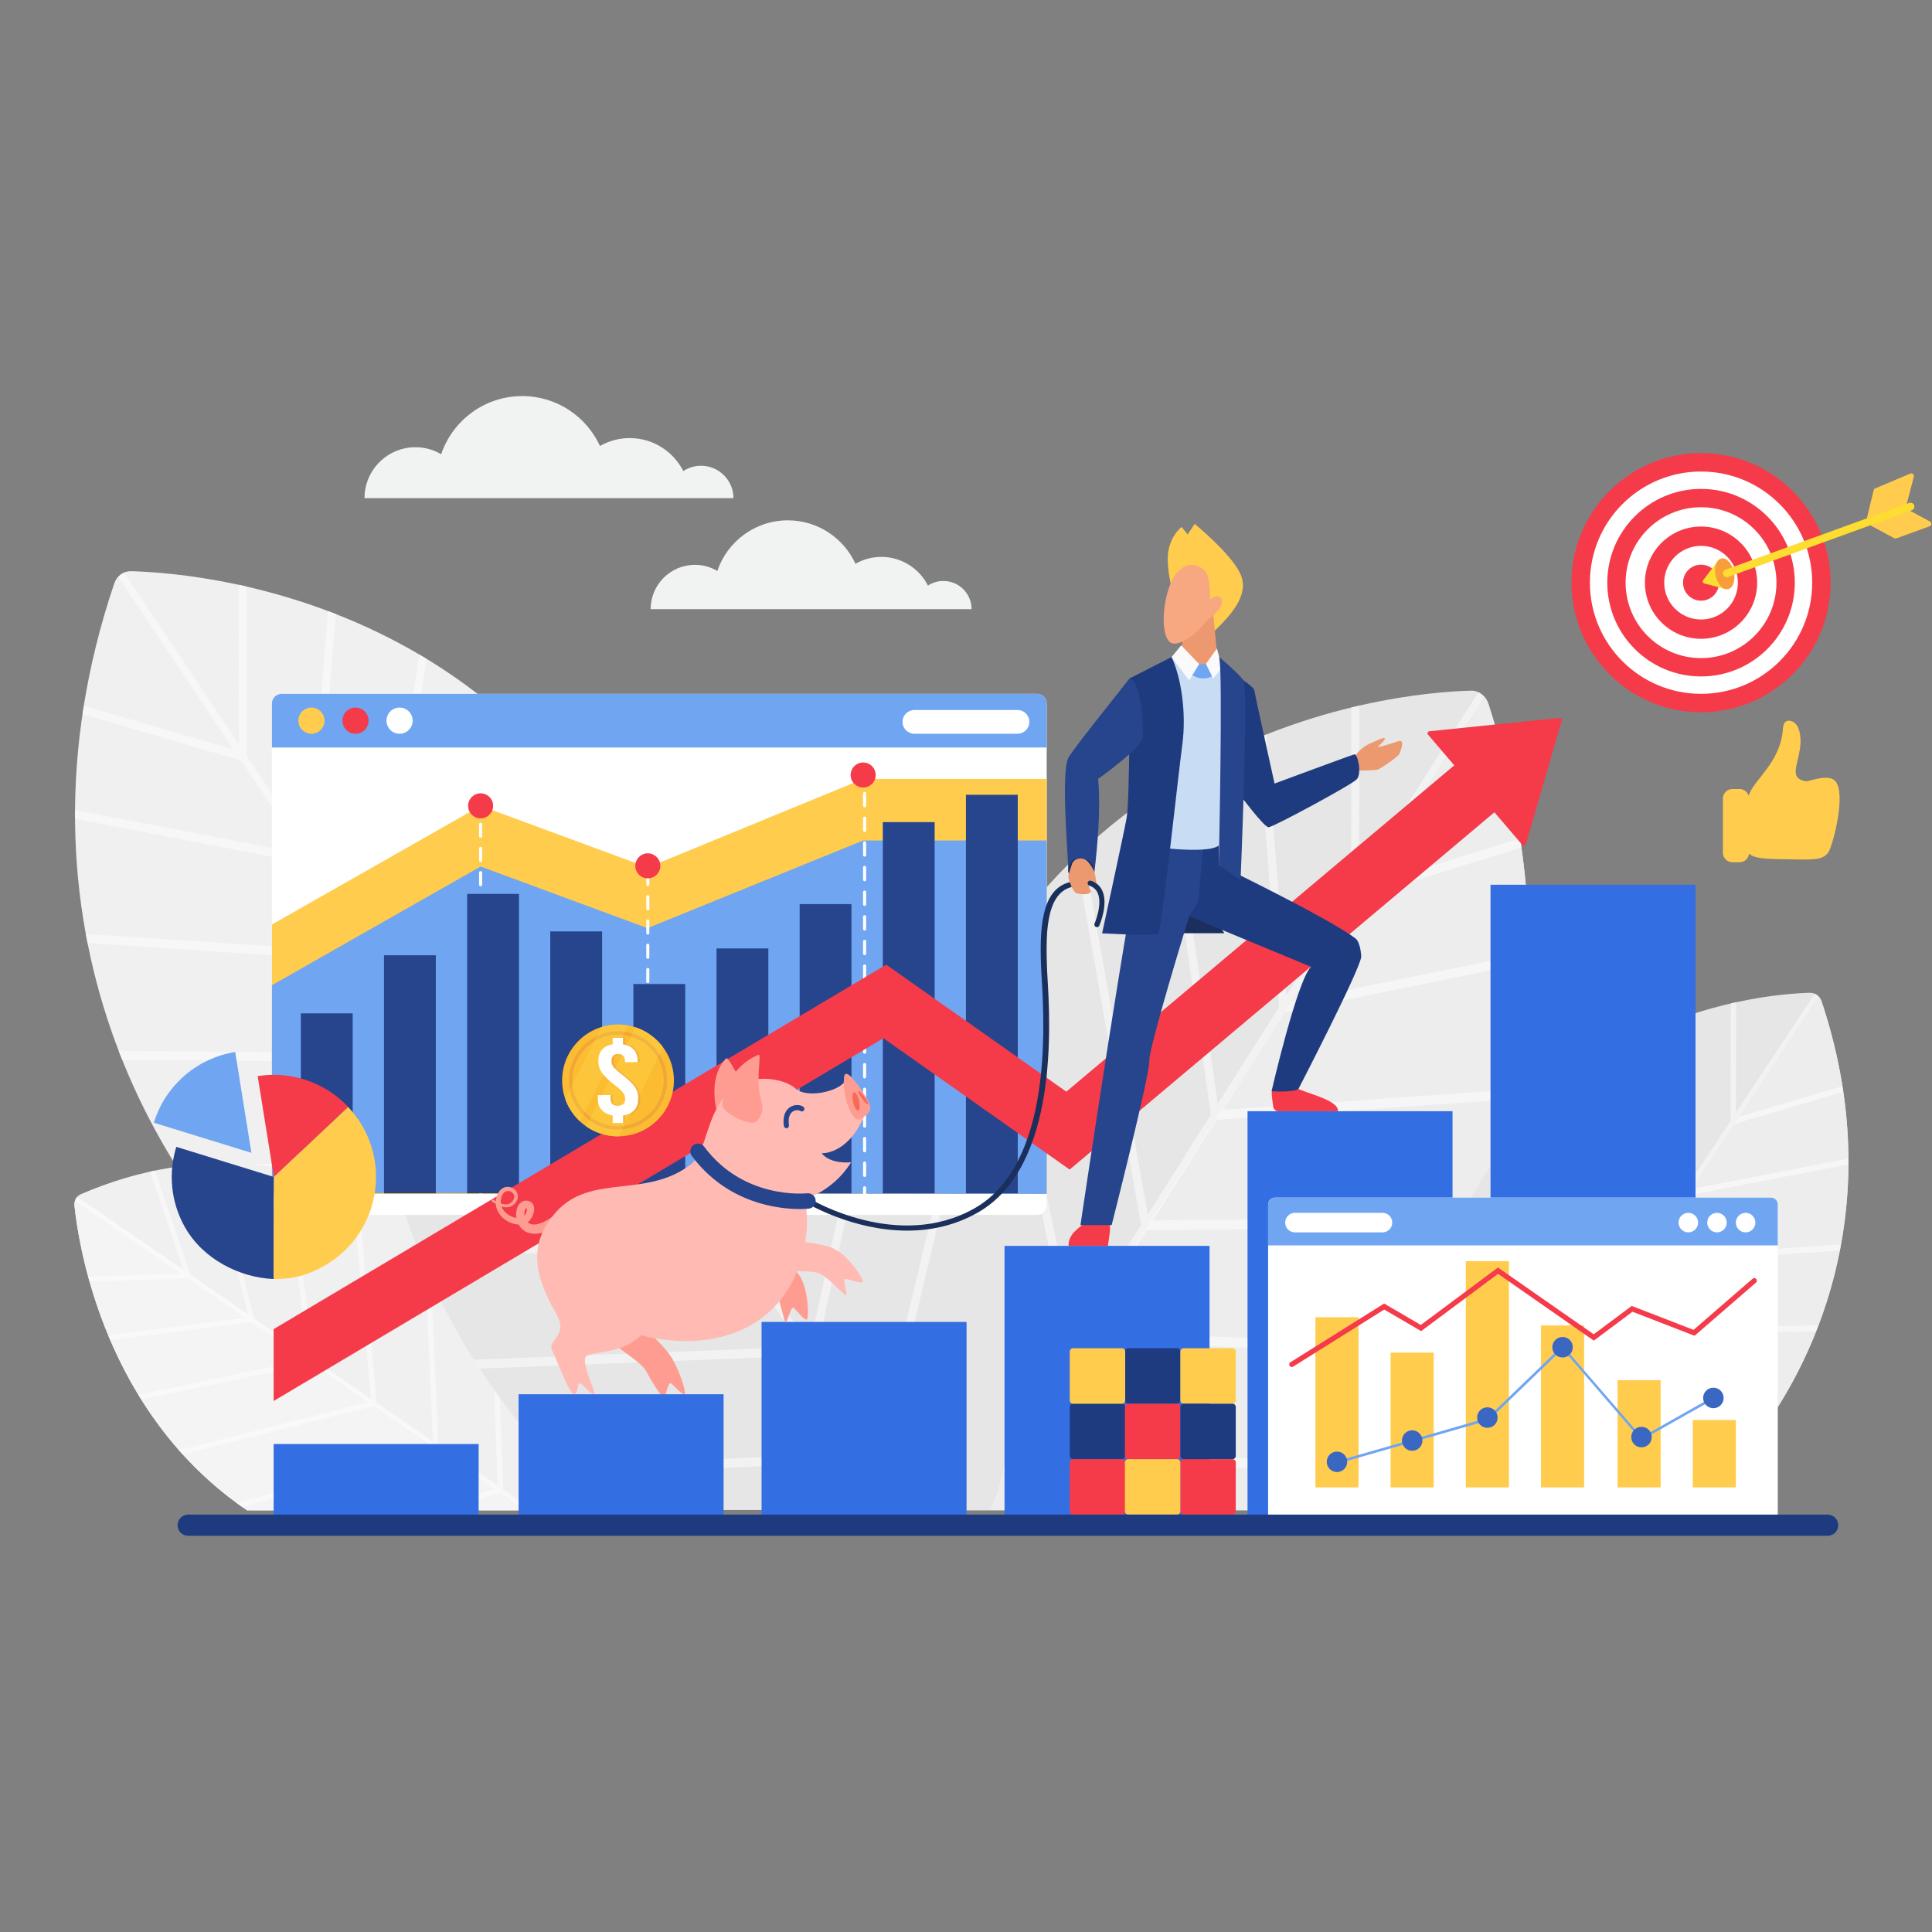 <svg xmlns="http://www.w3.org/2000/svg" xmlns:xlink="http://www.w3.org/1999/xlink" width="500" viewBox="0 0 375 375" height="500" preserveAspectRatio="xMidYMid meet"><rect x="0" y="0" width="375" height="375" fill="#808080" stroke="none"/><defs><clipPath id="8f90736f23"><path d="M 70 76.875 L 143 76.875 L 143 97 L 70 97 Z M 70 76.875 " clip-rule="nonzero"></path></clipPath><clipPath id="7a3de61136"><path d="M 362.527 98.719 L 374.867 98.719 L 374.867 105 L 362.527 105 Z M 362.527 98.719 " clip-rule="nonzero"></path></clipPath><clipPath id="0999716c34"><path d="M 34.176 293.898 L 356.891 293.898 L 356.891 298.102 L 34.176 298.102 Z M 34.176 293.898 " clip-rule="nonzero"></path></clipPath></defs><path fill="#e6e6e6" d="M 172.547 235.098 C 193.574 141.285 270.332 134.48 285.461 134.055 C 287.062 134.012 288.398 135.027 288.945 136.75 C 311.82 208.48 280.691 267.082 249.426 293.137 L 172.172 293.137 C 167.262 281.645 166.191 263.453 172.547 235.098 " fill-opacity="1" fill-rule="nonzero"></path><path fill="#f2f2f2" d="M 187.227 293.137 L 186.438 293.137 L 186.465 293.094 L 187.254 293.094 C 187.242 293.105 187.234 293.121 187.227 293.137 M 195.617 280.082 C 195.684 279.512 195.746 278.934 195.801 278.348 L 207.402 260.02 C 207.348 259.969 207.305 259.906 207.266 259.832 L 207.227 259.734 L 207.18 259.637 L 202.234 235.566 C 202.789 235.238 203.164 234.633 203.164 233.941 L 203.164 231.941 L 208.559 258.191 L 221.484 237.77 L 218.023 218.262 L 219.461 217.051 L 222.777 235.73 L 235.031 216.371 L 233.445 205.289 L 234.898 204.066 L 236.363 214.27 L 248.25 195.492 L 248.059 192.996 L 249.551 191.742 L 249.664 193.254 L 251.844 189.812 L 255.496 186.742 C 235.02 218.738 209.879 257.883 195.617 280.082 M 215.605 204.629 L 208.809 166.324 C 209.277 165.871 209.75 165.43 210.223 164.988 L 217.043 203.422 L 215.605 204.629 M 231.438 191.309 L 225.91 152.777 C 226.41 152.453 226.906 152.137 227.406 151.828 L 232.895 190.086 L 231.438 191.309 M 246.945 178.266 L 244.285 143.176 C 244.801 142.965 245.312 142.758 245.82 142.555 L 248.434 177.012 L 246.945 178.266 M 262.234 165.402 L 262.297 137.32 C 262.816 137.195 263.332 137.074 263.844 136.957 L 263.785 164.102 L 262.234 165.402 M 273.059 156.301 L 279.797 145.656 L 280.809 146.836 L 276.824 153.137 L 273.059 156.301 M 282.48 141.418 L 286.93 134.387 C 287.379 134.59 287.777 134.895 288.117 135.297 L 284.359 141.227 L 282.48 141.418 " fill-opacity="1" fill-rule="nonzero"></path><path fill="#f8f8f8" d="M 249.426 293.137 L 187.227 293.137 L 249.426 293.137 C 258.516 285.559 267.594 275.234 275.34 262.633 C 267.594 275.234 258.516 285.559 249.426 293.137 M 292.391 222.047 C 296.801 204.488 298.277 184.836 295.199 163.668 C 298.277 184.836 296.801 204.488 292.391 222.047 M 290.137 140.633 C 289.953 140 289.762 139.371 289.57 138.742 C 289.762 139.371 289.953 140 290.137 140.633 M 288.941 136.734 C 288.941 136.734 288.941 136.73 288.941 136.73 C 288.941 136.73 288.941 136.734 288.941 136.734 " fill-opacity="1" fill-rule="nonzero"></path><path fill="#ededed" d="M 249.426 293.137 L 188.199 293.137 L 188.227 293.094 L 192.203 293.094 C 193.543 290.125 194.586 286.66 195.254 282.633 L 257.414 285.742 C 258.008 285.137 258.598 284.52 259.184 283.895 L 196.043 280.738 L 209.023 260.238 L 275.117 262.984 C 275.191 262.863 275.266 262.746 275.34 262.625 C 275.34 262.629 275.34 262.633 275.34 262.633 C 267.594 275.234 258.516 285.559 249.426 293.137 M 275.641 261.074 L 210.215 258.359 L 222.602 238.793 L 282.73 238.262 C 280.293 243.676 278.227 249.723 276.637 256.496 C 276.266 258.07 275.934 259.598 275.641 261.074 M 223.816 236.867 L 236.152 217.379 L 294.293 213.316 C 294.414 212.676 294.527 212.039 294.641 211.395 L 237.406 215.398 L 249.379 196.488 L 296.812 186.832 C 296.816 186.211 296.828 185.586 296.824 184.957 L 250.742 194.332 L 255.609 186.645 L 274.102 171.094 L 295.309 164.523 C 295.27 164.234 295.227 163.945 295.184 163.652 L 295.199 163.668 C 298.277 184.836 296.801 204.488 292.391 222.047 C 289.18 226.203 286.215 230.938 283.621 236.344 L 223.816 236.867 M 277.633 168.121 L 290.062 157.664 L 294.527 162.887 L 277.633 168.121 M 277.098 152.902 C 278.469 150.746 279.738 148.75 280.887 146.93 L 282.273 148.551 L 277.098 152.902 M 284.5 141.211 C 286.836 137.496 288.148 135.359 288.137 135.27 C 288.477 135.668 288.754 136.152 288.938 136.723 C 288.938 136.723 288.941 136.727 288.941 136.73 C 288.941 136.73 288.941 136.734 288.941 136.734 C 288.945 136.738 288.945 136.742 288.945 136.75 C 289.16 137.41 289.363 138.078 289.57 138.742 C 289.762 139.371 289.953 140 290.137 140.633 L 284.5 141.211 " fill-opacity="1" fill-rule="nonzero"></path><path fill="#f6f6f6" d="M 188.199 293.137 L 187.227 293.137 C 187.234 293.121 187.242 293.105 187.254 293.094 L 188.227 293.094 L 188.199 293.137 M 257.414 285.742 L 195.254 282.633 C 195.391 281.805 195.512 280.957 195.617 280.082 C 209.879 257.883 235.02 218.738 255.496 186.742 L 255.609 186.645 L 250.742 194.332 L 296.824 184.957 C 296.828 185.586 296.816 186.211 296.812 186.832 L 249.379 196.488 L 237.406 215.398 L 294.641 211.395 C 294.527 212.039 294.414 212.676 294.293 213.316 L 236.152 217.379 L 223.816 236.867 L 283.621 236.344 C 283.32 236.973 283.02 237.617 282.73 238.262 L 222.602 238.793 L 210.215 258.359 L 275.641 261.074 C 275.535 261.598 275.434 262.113 275.34 262.625 C 275.266 262.746 275.191 262.863 275.117 262.984 L 209.023 260.238 L 196.043 280.738 L 259.184 283.895 C 258.598 284.52 258.008 285.137 257.414 285.742 M 274.102 171.094 L 277.633 168.121 L 294.527 162.887 L 295.184 163.652 C 295.227 163.945 295.27 164.234 295.309 164.523 L 274.102 171.094 " fill-opacity="1" fill-rule="nonzero"></path><path fill="#e6e6e6" d="M 276.637 256.496 C 290.535 197.266 341.273 192.973 351.273 192.703 C 352.332 192.676 353.215 193.32 353.578 194.402 C 368.699 239.688 348.117 276.688 327.457 293.137 L 276.387 293.137 C 273.141 285.883 272.434 274.395 276.637 256.496 " fill-opacity="1" fill-rule="nonzero"></path><path fill="#f2f2f2" d="M 286.336 293.137 L 285.816 293.137 L 290.703 285.766 L 280.66 243.262 C 280.891 242.66 281.121 242.066 281.359 241.484 L 291.527 284.523 L 299.676 272.23 L 299.586 272.113 L 299.559 272.047 L 299.531 271.984 L 289.613 225.895 C 289.891 225.484 290.172 225.074 290.457 224.672 L 300.441 271.074 L 308.984 258.184 L 300.605 213.078 C 300.914 212.789 301.227 212.508 301.539 212.23 L 309.836 256.895 L 317.941 244.672 L 311.91 204.52 C 312.242 204.32 312.566 204.117 312.898 203.922 L 318.82 243.348 L 326.676 231.488 L 324.055 198.461 C 324.398 198.328 324.734 198.199 325.07 198.07 L 327.613 230.078 L 335.91 217.559 L 335.961 194.762 C 336.309 194.684 336.645 194.609 336.984 194.535 L 336.934 216.008 L 352.242 192.91 C 352.543 193.039 352.805 193.234 353.027 193.484 L 337.633 216.715 L 337.668 216.703 C 337.344 217.191 337.008 217.688 336.68 218.18 L 336.656 218.188 L 334.828 220.949 C 317.57 246.723 293.289 282.812 286.336 293.137 " fill-opacity="1" fill-rule="nonzero"></path><path fill="#f8f8f8" d="M 327.457 293.137 L 286.336 293.137 L 327.457 293.137 C 343.145 280.648 358.785 256.309 358.785 225.496 C 358.785 256.309 343.145 280.648 327.457 293.137 M 353.578 194.402 C 353.578 194.398 353.578 194.395 353.574 194.391 C 353.578 194.395 353.578 194.398 353.578 194.402 M 353.57 194.387 C 353.57 194.387 353.57 194.383 353.57 194.383 C 353.57 194.383 353.57 194.387 353.57 194.387 " fill-opacity="1" fill-rule="nonzero"></path><path fill="#ededed" d="M 327.457 293.137 L 286.98 293.137 L 291.383 286.492 L 332.734 288.465 C 333.125 288.086 333.516 287.695 333.906 287.301 L 292.168 285.309 L 300.746 272.363 L 344.438 274.098 C 344.691 273.707 344.941 273.309 345.191 272.91 L 301.535 271.18 L 309.723 258.824 L 352.492 258.469 C 352.652 258.066 352.809 257.66 352.961 257.258 L 310.527 257.613 L 318.68 245.309 L 357.113 242.742 C 357.191 242.34 357.266 241.938 357.34 241.531 L 319.508 244.055 L 327.422 232.117 L 358.777 226.027 C 358.781 225.629 358.785 225.234 358.785 224.84 L 328.324 230.758 L 334.828 220.949 C 335.453 220.012 336.07 219.086 336.68 218.18 L 357.785 211.938 C 357.727 211.562 357.668 211.184 357.609 210.805 L 337.668 216.703 C 346.617 203.32 353.062 193.621 353.043 193.469 C 353.266 193.719 353.449 194.027 353.57 194.383 C 353.57 194.383 353.57 194.387 353.57 194.387 C 353.574 194.391 353.574 194.391 353.574 194.391 C 353.578 194.395 353.578 194.398 353.578 194.402 C 357.219 205.301 358.789 215.727 358.785 225.496 C 358.785 256.309 343.145 280.648 327.457 293.137 " fill-opacity="1" fill-rule="nonzero"></path><path fill="#f6f6f6" d="M 286.98 293.137 L 286.336 293.137 C 293.289 282.812 317.57 246.723 334.828 220.949 L 328.324 230.758 L 358.785 224.84 C 358.785 225.234 358.781 225.629 358.777 226.027 L 327.422 232.117 L 319.508 244.055 L 357.34 241.531 C 357.266 241.938 357.191 242.34 357.113 242.742 L 318.68 245.309 L 310.527 257.613 L 352.961 257.258 C 352.809 257.66 352.652 258.066 352.492 258.469 L 309.723 258.824 L 301.535 271.18 L 345.191 272.91 C 344.941 273.309 344.691 273.707 344.438 274.098 L 300.746 272.363 L 292.168 285.309 L 333.906 287.301 C 333.516 287.695 333.125 288.086 332.734 288.465 L 291.383 286.492 L 286.98 293.137 M 336.68 218.18 C 337.008 217.688 337.344 217.191 337.668 216.703 L 357.609 210.805 C 357.668 211.184 357.727 211.562 357.785 211.938 L 336.68 218.18 " fill-opacity="1" fill-rule="nonzero"></path><path fill="#f0f0f0" d="M 134.219 202.875 C 113.973 117.449 40.07 111.254 25.504 110.871 C 23.961 110.828 22.676 111.758 22.148 113.324 C 0.129 178.637 30.098 232 60.195 255.723 L 134.582 255.723 C 139.305 245.258 140.336 228.691 134.219 202.875 " fill-opacity="1" fill-rule="nonzero"></path><path fill="#f7f7f7" d="M 52.781 226.445 C 51.387 226.25 49.98 226.102 48.555 225.996 L 52.781 225.828 L 52.781 226.445 M 52.781 205.961 L 23.73 205.723 C 23.5 205.141 23.266 204.559 23.043 203.977 L 52.781 204.223 L 52.781 205.961 M 52.781 185.406 L 17 183.043 C 16.883 182.461 16.773 181.875 16.664 181.293 L 52.781 183.68 L 52.781 185.406 M 52.781 166.281 L 14.574 158.93 C 14.57 158.359 14.562 157.793 14.566 157.219 L 52.781 164.574 L 52.781 166.281 M 52.781 156.57 L 46.797 147.625 L 16.023 138.613 C 16.102 138.07 16.188 137.523 16.277 136.977 L 45.371 145.5 L 22.949 112 C 23.273 111.637 23.656 111.359 24.09 111.172 L 46.387 144.484 L 46.316 113.512 C 46.809 113.621 47.305 113.727 47.809 113.844 L 47.883 146.719 L 52.781 154.035 L 52.781 156.57 M 81.812 134.68 L 80.246 134.68 L 81.402 127.055 C 81.879 127.336 82.359 127.625 82.836 127.914 L 81.812 134.68 M 63.906 134.68 L 62.379 134.68 L 63.668 118.609 C 64.16 118.797 64.652 118.98 65.148 119.176 L 63.906 134.68 " fill-opacity="1" fill-rule="nonzero"></path><path fill="#f0f0f0" d="M 108.711 268.758 C 101.691 246.703 62.012 211.758 15.707 231.785 C 14.824 232.168 14.355 233.035 14.461 234.059 C 15.258 241.746 20.234 274.359 47.965 293.156 L 111.934 293.156 C 114.68 282.32 108.711 268.758 108.711 268.758 " fill-opacity="1" fill-rule="nonzero"></path><path fill="#fbfbfb" d="M 82.699 293.156 L 47.965 293.156 C 47.66 292.949 47.363 292.742 47.066 292.535 C 47.363 292.742 47.66 292.949 47.965 293.156 L 82.699 293.156 M 45.977 291.758 C 42 288.852 38.52 285.66 35.477 282.312 C 38.52 285.66 42 288.852 45.977 291.758 M 34.691 281.434 C 31.91 278.273 29.504 274.98 27.426 271.664 C 29.504 274.98 31.91 278.273 34.691 281.434 M 26.852 270.73 C 24.684 267.168 22.895 263.594 21.406 260.133 C 22.895 263.594 24.684 267.168 26.852 270.73 M 20.996 259.164 C 19.473 255.496 18.289 251.977 17.379 248.762 C 18.289 251.977 19.473 255.496 20.996 259.164 M 17.105 247.781 C 15.395 241.504 14.715 236.512 14.461 234.059 C 14.461 234.055 14.461 234.047 14.461 234.047 C 14.461 234.047 14.461 234.055 14.461 234.059 C 14.715 236.512 15.395 241.504 17.105 247.781 M 14.461 234.043 C 14.461 234.039 14.461 234.039 14.457 234.031 C 14.461 234.039 14.461 234.039 14.461 234.043 M 14.457 234.031 C 14.457 234.031 14.457 234.027 14.457 234.023 C 14.457 234.027 14.457 234.031 14.457 234.031 M 14.457 234.02 C 14.457 234.016 14.457 234.012 14.457 234.012 C 14.457 234.012 14.457 234.016 14.457 234.02 M 14.457 234.008 C 14.457 234.004 14.457 234.004 14.453 234 C 14.457 234.004 14.457 234.004 14.457 234.008 M 14.453 233.992 C 14.453 233.992 14.453 233.992 14.453 233.988 C 14.453 233.992 14.453 233.992 14.453 233.992 M 14.453 233.984 C 14.453 233.98 14.453 233.977 14.453 233.977 C 14.453 233.977 14.453 233.98 14.453 233.984 M 14.453 233.973 C 14.453 233.969 14.453 233.965 14.453 233.965 C 14.453 233.965 14.453 233.969 14.453 233.973 M 14.453 233.957 C 14.453 233.957 14.453 233.957 14.453 233.953 C 14.453 233.957 14.453 233.957 14.453 233.957 M 14.453 233.945 C 14.453 233.945 14.453 233.945 14.453 233.941 C 14.453 233.945 14.453 233.945 14.453 233.945 M 14.453 233.934 C 14.453 233.934 14.453 233.93 14.453 233.93 C 14.453 233.93 14.453 233.934 14.453 233.934 M 14.453 233.926 C 14.453 233.922 14.449 233.922 14.449 233.918 C 14.449 233.922 14.453 233.922 14.453 233.926 M 14.449 233.91 C 14.449 233.91 14.449 233.91 14.449 233.906 C 14.449 233.91 14.449 233.91 14.449 233.91 M 14.449 233.887 C 14.449 233.887 14.449 233.883 14.449 233.883 C 14.449 233.883 14.449 233.887 14.449 233.887 M 14.449 233.863 C 14.449 233.863 14.449 233.863 14.449 233.859 C 14.449 233.863 14.449 233.863 14.449 233.863 " fill-opacity="1" fill-rule="nonzero"></path><path fill="#f4f4f4" d="M 102.098 293.156 L 86.219 293.156 L 97.113 289.738 L 102.098 293.156 M 82.699 293.156 L 47.965 293.156 C 47.66 292.949 47.363 292.742 47.066 292.535 L 84.887 281.633 L 84.934 281.602 L 84.988 281.57 L 85.078 281.484 L 96.012 288.98 L 82.699 293.156 M 45.977 291.758 C 42 288.852 38.52 285.66 35.477 282.312 L 72.59 272.918 L 84.051 280.777 L 45.977 291.758 M 34.691 281.434 C 31.91 278.273 29.504 274.98 27.426 271.664 L 53.113 266.254 L 53.113 271.934 L 62.773 266.188 L 71.445 272.133 L 34.691 281.434 M 26.852 270.73 C 24.684 267.168 22.895 263.594 21.406 260.133 L 48.859 256.641 L 53.113 259.559 L 53.113 265.195 L 26.852 270.73 M 20.996 259.164 C 19.473 255.496 18.289 251.977 17.379 248.762 L 36.473 248.145 L 47.602 255.777 L 20.996 259.164 M 39.746 249.332 L 36.941 247.406 L 36.934 247.383 C 37.855 248.02 38.789 248.668 39.746 249.332 M 17.105 247.781 C 15.395 241.504 14.715 236.512 14.461 234.059 C 14.461 234.055 14.461 234.047 14.461 234.047 C 14.461 234.047 14.461 234.043 14.461 234.043 C 14.461 234.039 14.461 234.039 14.457 234.031 C 14.457 234.031 14.457 234.027 14.457 234.023 C 14.457 234.02 14.457 234.02 14.457 234.02 C 14.457 234.016 14.457 234.012 14.457 234.012 C 14.457 234.012 14.457 234.008 14.457 234.008 C 14.457 234.004 14.457 234.004 14.453 234 C 14.453 233.996 14.453 233.996 14.453 233.992 C 14.453 233.992 14.453 233.992 14.453 233.988 C 14.453 233.984 14.453 233.984 14.453 233.984 C 14.453 233.98 14.453 233.977 14.453 233.977 C 14.453 233.973 14.453 233.973 14.453 233.973 C 14.453 233.969 14.453 233.965 14.453 233.965 C 14.453 233.965 14.453 233.961 14.453 233.957 C 14.453 233.957 14.453 233.957 14.453 233.953 C 14.453 233.949 14.453 233.949 14.453 233.945 C 14.453 233.945 14.453 233.945 14.453 233.941 C 14.453 233.938 14.453 233.938 14.453 233.934 C 14.453 233.934 14.453 233.93 14.453 233.93 C 14.453 233.926 14.453 233.926 14.453 233.926 C 14.453 233.922 14.449 233.922 14.449 233.918 C 14.449 233.918 14.449 233.914 14.449 233.91 C 14.449 233.91 14.449 233.91 14.449 233.906 C 14.449 233.902 14.449 233.902 14.449 233.898 C 14.449 233.895 14.449 233.891 14.449 233.887 C 14.449 233.887 14.449 233.883 14.449 233.883 C 14.449 233.883 14.449 233.879 14.449 233.875 C 14.449 233.871 14.449 233.867 14.449 233.863 C 14.449 233.863 14.449 233.863 14.449 233.859 C 14.445 233.852 14.445 233.844 14.445 233.836 C 14.445 233.828 14.445 233.824 14.445 233.816 C 14.445 233.805 14.445 233.797 14.445 233.789 C 14.441 233.223 14.625 232.715 14.961 232.324 C 14.961 232.324 14.961 232.324 14.965 232.324 C 15.125 232.324 23.742 238.25 35.621 246.473 L 35.633 246.508 L 14.98 232.344 C 14.789 232.566 14.648 232.824 14.562 233.117 L 35.098 247.199 L 17.105 247.781 " fill-opacity="1" fill-rule="nonzero"></path><path fill="#f8f8f8" d="M 47.039 292.543 C 46.672 292.285 46.309 292.027 45.945 291.766 L 45.977 291.758 C 46.336 292.02 46.699 292.277 47.066 292.535 L 47.039 292.543 M 35.449 282.316 C 35.184 282.027 34.926 281.734 34.668 281.441 L 34.691 281.434 C 34.953 281.73 35.211 282.02 35.477 282.312 L 35.449 282.316 " fill-opacity="1" fill-rule="nonzero"></path><path fill="#f7f7f7" d="M 103.641 293.156 L 102.801 293.156 C 96.027 288.438 79.992 277.273 63.449 265.781 L 63.602 265.691 L 71.992 271.449 L 71.098 261.23 L 72.062 260.66 L 73.074 272.188 L 84.055 279.723 L 82.887 254.219 L 83.883 253.625 L 85.109 280.445 L 96.617 288.336 L 95.898 269.766 C 96.258 270.27 96.617 270.77 96.984 271.266 L 97.672 289.062 L 103.641 293.156 " fill-opacity="1" fill-rule="nonzero"></path><path fill="#f7f7f7" d="M 47.066 292.535 C 46.699 292.277 46.336 292.02 45.977 291.758 C 46.34 292.02 46.699 292.277 47.066 292.535 M 35.477 282.312 C 35.211 282.02 34.953 281.73 34.691 281.434 C 34.953 281.73 35.211 282.02 35.477 282.312 " fill-opacity="1" fill-rule="nonzero"></path><path fill="#f9f9f9" d="M 102.801 293.156 L 102.098 293.156 L 97.113 289.738 L 86.219 293.156 L 82.699 293.156 L 96.012 288.98 L 85.078 281.484 L 84.988 281.57 L 84.934 281.602 L 84.887 281.633 L 47.066 292.535 C 46.699 292.277 46.34 292.02 45.977 291.758 L 84.051 280.777 L 72.59 272.918 L 35.477 282.312 C 35.211 282.02 34.953 281.73 34.691 281.434 L 71.445 272.133 L 62.773 266.188 L 63.449 265.781 C 79.992 277.273 96.027 288.438 102.801 293.156 " fill-opacity="1" fill-rule="nonzero"></path><path fill="#f8f8f8" d="M 27.406 271.668 C 27.211 271.355 27.02 271.043 26.832 270.734 L 26.852 270.73 C 27.039 271.043 27.234 271.352 27.426 271.664 L 27.406 271.668 " fill-opacity="1" fill-rule="nonzero"></path><path fill="#f7f7f7" d="M 27.426 271.664 C 27.234 271.352 27.039 271.043 26.852 270.73 C 27.039 271.043 27.234 271.352 27.426 271.664 " fill-opacity="1" fill-rule="nonzero"></path><path fill="#f9f9f9" d="M 27.426 271.664 C 27.234 271.352 27.039 271.043 26.852 270.73 L 53.113 265.195 L 53.113 266.254 L 27.426 271.664 " fill-opacity="1" fill-rule="nonzero"></path><path fill="#f8f8f8" d="M 21.391 260.133 C 21.254 259.812 21.117 259.488 20.984 259.164 L 20.996 259.164 C 21.133 259.484 21.266 259.809 21.406 260.133 L 21.391 260.133 M 17.371 248.762 C 17.277 248.434 17.191 248.105 17.102 247.785 L 17.105 247.781 C 17.191 248.105 17.285 248.434 17.379 248.762 L 17.371 248.762 " fill-opacity="1" fill-rule="nonzero"></path><path fill="#f7f7f7" d="M 53.113 258.602 C 48.484 255.387 43.961 252.254 39.746 249.332 L 48.117 255.07 L 40.805 225.875 C 41.137 225.859 41.465 225.855 41.797 225.848 L 49.328 255.898 L 53.113 258.5 L 53.113 258.602 M 36.934 247.383 C 36.488 247.074 36.051 246.773 35.621 246.473 L 29.137 227.418 C 29.445 227.348 29.762 227.285 30.07 227.219 L 36.934 247.383 " fill-opacity="1" fill-rule="nonzero"></path><path fill="#f7f7f7" d="M 21.406 260.133 C 21.266 259.809 21.133 259.484 20.996 259.164 C 21.133 259.484 21.266 259.809 21.406 260.133 M 17.379 248.762 C 17.285 248.434 17.191 248.105 17.105 247.781 C 17.191 248.105 17.285 248.434 17.379 248.762 " fill-opacity="1" fill-rule="nonzero"></path><path fill="#f9f9f9" d="M 21.406 260.133 C 21.266 259.809 21.133 259.484 20.996 259.164 L 47.602 255.777 L 36.473 248.145 L 17.379 248.762 C 17.285 248.434 17.191 248.105 17.105 247.781 L 35.098 247.199 L 14.562 233.117 C 14.648 232.824 14.789 232.566 14.98 232.344 L 35.633 246.508 L 35.621 246.473 C 36.051 246.773 36.488 247.074 36.934 247.383 L 36.941 247.406 L 39.746 249.332 C 43.961 252.254 48.484 255.387 53.113 258.602 L 53.113 259.559 L 48.859 256.641 L 21.406 260.133 " fill-opacity="1" fill-rule="nonzero"></path><path fill="#f7f7f7" d="M 58.758 254.625 L 56.152 235.82 L 57.156 235.82 L 59.688 254.074 L 58.758 254.625 M 69.938 247.973 L 68.875 235.82 L 69.887 235.82 L 70.902 247.402 L 69.938 247.973 " fill-opacity="1" fill-rule="nonzero"></path><path fill="#e6e6e6" d="M 191.84 240.246 C 171.594 154.824 97.691 148.629 83.125 148.242 C 81.582 148.199 80.297 149.129 79.773 150.695 C 57.75 216.008 87.719 269.371 117.816 293.094 L 192.203 293.094 C 196.93 282.633 197.957 266.066 191.84 240.246 " fill-opacity="1" fill-rule="nonzero"></path><path fill="#f2f2f2" d="M 178.465 293.094 L 176.77 293.094 L 170.359 283.512 L 110.129 286.359 C 109.559 285.812 108.992 285.25 108.426 284.68 L 169.215 281.805 L 156.723 263.141 L 93.082 265.637 C 92.715 265.074 92.348 264.5 91.984 263.922 L 155.574 261.426 L 143.648 243.609 L 101.309 243.258 L 104.195 241.539 L 142.477 241.855 L 138.438 235.82 L 140.129 235.82 L 143.48 240.824 L 144.414 235.82 L 146.008 235.82 L 144.719 242.68 L 157.168 261.277 L 162.695 235.82 L 164.309 235.82 L 158.492 262.59 L 158.453 262.68 L 158.41 262.77 C 158.375 262.84 158.332 262.895 158.281 262.941 L 170.148 280.672 L 180.848 235.82 L 182.477 235.82 L 171.352 282.465 L 178.465 293.094 M 80.742 241.547 C 80.715 241.48 80.691 241.41 80.664 241.344 L 81.07 241.352 L 80.742 241.547 " fill-opacity="1" fill-rule="nonzero"></path><path fill="#ffffff" d="M 201.281 235.82 L 54.66 235.82 C 53.625 235.82 52.781 234.98 52.781 233.941 L 52.781 136.559 C 52.781 135.52 53.625 134.68 54.66 134.68 L 201.281 134.68 C 202.324 134.68 203.164 135.52 203.164 136.559 L 203.164 233.941 C 203.164 234.98 202.324 235.82 201.281 235.82 " fill-opacity="1" fill-rule="nonzero"></path><path fill="#ffcc4d" d="M 52.781 179.445 L 93.289 156.414 L 125.738 168.375 L 167.539 151.195 L 203.164 151.195 L 203.164 231.738 L 52.781 231.738 L 52.781 179.445 " fill-opacity="1" fill-rule="nonzero"></path><path fill="#70a5f2" d="M 52.781 191.23 L 93.289 168.191 L 125.676 180.152 L 167.539 163.141 L 203.164 163.141 L 203.164 231.738 L 52.781 231.551 L 52.781 191.23 " fill-opacity="1" fill-rule="nonzero"></path><path fill="#ffffff" d="M 93.289 157.91 C 93.125 157.91 92.988 157.777 92.988 157.609 L 92.988 156.414 C 92.988 156.25 93.125 156.117 93.289 156.117 C 93.453 156.117 93.586 156.25 93.586 156.414 L 93.586 157.609 C 93.586 157.777 93.453 157.91 93.289 157.91 " fill-opacity="1" fill-rule="nonzero"></path><path fill="#ffffff" d="M 93.289 162.617 C 93.125 162.617 92.988 162.48 92.988 162.316 L 92.988 159.961 C 92.988 159.797 93.125 159.66 93.289 159.66 C 93.453 159.66 93.586 159.797 93.586 159.961 L 93.586 162.316 C 93.586 162.48 93.453 162.617 93.289 162.617 Z M 93.289 167.32 C 93.125 167.32 92.988 167.188 92.988 167.023 L 92.988 164.668 C 92.988 164.504 93.125 164.367 93.289 164.367 C 93.453 164.367 93.586 164.504 93.586 164.668 L 93.586 167.023 C 93.586 167.188 93.453 167.32 93.289 167.32 Z M 93.289 172.023 C 93.125 172.023 92.988 171.891 92.988 171.727 L 92.988 169.371 C 92.988 169.207 93.125 169.074 93.289 169.074 C 93.453 169.074 93.586 169.207 93.586 169.371 L 93.586 171.727 C 93.586 171.891 93.453 172.023 93.289 172.023 Z M 93.289 176.73 C 93.125 176.73 92.988 176.594 92.988 176.434 L 92.988 174.078 C 92.988 173.914 93.125 173.777 93.289 173.777 C 93.453 173.777 93.586 173.914 93.586 174.078 L 93.586 176.434 C 93.586 176.594 93.453 176.73 93.289 176.73 Z M 93.289 181.438 C 93.125 181.438 92.988 181.301 92.988 181.137 L 92.988 178.781 C 92.988 178.621 93.125 178.484 93.289 178.484 C 93.453 178.484 93.586 178.621 93.586 178.781 L 93.586 181.137 C 93.586 181.301 93.453 181.438 93.289 181.438 Z M 93.289 186.141 C 93.125 186.141 92.988 186.008 92.988 185.844 L 92.988 183.488 C 92.988 183.324 93.125 183.191 93.289 183.191 C 93.453 183.191 93.586 183.324 93.586 183.488 L 93.586 185.844 C 93.586 186.008 93.453 186.141 93.289 186.141 Z M 93.289 190.844 C 93.125 190.844 92.988 190.711 92.988 190.547 L 92.988 188.195 C 92.988 188.031 93.125 187.895 93.289 187.895 C 93.453 187.895 93.586 188.031 93.586 188.195 L 93.586 190.547 C 93.586 190.711 93.453 190.844 93.289 190.844 Z M 93.289 195.551 C 93.125 195.551 92.988 195.418 92.988 195.254 L 92.988 192.898 C 92.988 192.734 93.125 192.602 93.289 192.602 C 93.453 192.602 93.586 192.734 93.586 192.898 L 93.586 195.254 C 93.586 195.418 93.453 195.551 93.289 195.551 Z M 93.289 200.258 C 93.125 200.258 92.988 200.121 92.988 199.961 L 92.988 197.605 C 92.988 197.441 93.125 197.309 93.289 197.309 C 93.453 197.309 93.586 197.441 93.586 197.605 L 93.586 199.961 C 93.586 200.121 93.453 200.258 93.289 200.258 Z M 93.289 204.961 C 93.125 204.961 92.988 204.828 92.988 204.664 L 92.988 202.312 C 92.988 202.145 93.125 202.012 93.289 202.012 C 93.453 202.012 93.586 202.145 93.586 202.312 L 93.586 204.664 C 93.586 204.828 93.453 204.961 93.289 204.961 Z M 93.289 209.668 C 93.125 209.668 92.988 209.531 92.988 209.371 L 92.988 207.016 C 92.988 206.852 93.125 206.719 93.289 206.719 C 93.453 206.719 93.586 206.852 93.586 207.016 L 93.586 209.371 C 93.586 209.531 93.453 209.668 93.289 209.668 Z M 93.289 214.371 C 93.125 214.371 92.988 214.238 92.988 214.074 L 92.988 211.723 C 92.988 211.555 93.125 211.426 93.289 211.426 C 93.453 211.426 93.586 211.555 93.586 211.723 L 93.586 214.074 C 93.586 214.238 93.453 214.371 93.289 214.371 Z M 93.289 219.078 C 93.125 219.078 92.988 218.945 92.988 218.781 L 92.988 216.43 C 92.988 216.262 93.125 216.129 93.289 216.129 C 93.453 216.129 93.586 216.262 93.586 216.43 L 93.586 218.781 C 93.586 218.945 93.453 219.078 93.289 219.078 Z M 93.289 223.781 C 93.125 223.781 92.988 223.648 92.988 223.484 L 92.988 221.133 C 92.988 220.965 93.125 220.836 93.289 220.836 C 93.453 220.836 93.586 220.965 93.586 221.133 L 93.586 223.484 C 93.586 223.648 93.453 223.781 93.289 223.781 Z M 93.289 228.488 C 93.125 228.488 92.988 228.355 92.988 228.191 L 92.988 225.84 C 92.988 225.672 93.125 225.543 93.289 225.543 C 93.453 225.543 93.586 225.672 93.586 225.84 L 93.586 228.191 C 93.586 228.355 93.453 228.488 93.289 228.488 " fill-opacity="1" fill-rule="nonzero"></path><path fill="#ffffff" d="M 93.289 232.039 C 93.125 232.039 92.988 231.906 92.988 231.738 L 92.988 230.543 C 92.988 230.379 93.125 230.246 93.289 230.246 C 93.453 230.246 93.586 230.379 93.586 230.543 L 93.586 231.738 C 93.586 231.906 93.453 232.039 93.289 232.039 " fill-opacity="1" fill-rule="nonzero"></path><path fill="#ffffff" d="M 125.738 171.984 C 125.578 171.984 125.441 171.852 125.441 171.684 L 125.441 170.488 C 125.441 170.324 125.578 170.191 125.738 170.191 C 125.906 170.191 126.039 170.324 126.039 170.488 L 126.039 171.684 C 126.039 171.852 125.906 171.984 125.738 171.984 " fill-opacity="1" fill-rule="nonzero"></path><path fill="#ffffff" d="M 125.738 176.691 C 125.578 176.691 125.441 176.559 125.441 176.395 L 125.441 174.039 C 125.441 173.875 125.578 173.742 125.738 173.742 C 125.906 173.742 126.039 173.875 126.039 174.039 L 126.039 176.395 C 126.039 176.559 125.906 176.691 125.738 176.691 M 125.738 181.402 C 125.578 181.402 125.441 181.266 125.441 181.102 L 125.441 178.746 C 125.441 178.586 125.578 178.449 125.738 178.449 C 125.906 178.449 126.039 178.586 126.039 178.746 L 126.039 181.102 C 126.039 181.266 125.906 181.402 125.738 181.402 M 125.738 186.109 C 125.578 186.109 125.441 185.977 125.441 185.812 L 125.441 183.457 C 125.441 183.293 125.578 183.16 125.738 183.16 C 125.906 183.16 126.039 183.293 126.039 183.457 L 126.039 185.812 C 126.039 185.977 125.906 186.109 125.738 186.109 M 125.738 190.82 C 125.578 190.82 125.441 190.684 125.441 190.52 L 125.441 188.168 C 125.441 188 125.578 187.867 125.738 187.867 C 125.906 187.867 126.039 188 126.039 188.168 L 126.039 190.52 C 126.039 190.684 125.906 190.82 125.738 190.82 M 125.738 195.527 C 125.578 195.527 125.441 195.395 125.441 195.23 L 125.441 192.875 C 125.441 192.711 125.578 192.574 125.738 192.574 C 125.906 192.574 126.039 192.711 126.039 192.875 L 126.039 195.23 C 126.039 195.395 125.906 195.527 125.738 195.527 M 125.738 200.234 C 125.578 200.234 125.441 200.102 125.441 199.938 L 125.441 197.586 C 125.441 197.418 125.578 197.285 125.738 197.285 C 125.906 197.285 126.039 197.418 126.039 197.586 L 126.039 199.938 C 126.039 200.102 125.906 200.234 125.738 200.234 M 125.738 204.945 C 125.578 204.945 125.441 204.809 125.441 204.648 L 125.441 202.293 C 125.441 202.125 125.578 201.996 125.738 201.996 C 125.906 201.996 126.039 202.125 126.039 202.293 L 126.039 204.648 C 126.039 204.809 125.906 204.945 125.738 204.945 M 125.738 209.652 C 125.578 209.652 125.441 209.52 125.441 209.355 L 125.441 207 C 125.441 206.836 125.578 206.703 125.738 206.703 C 125.906 206.703 126.039 206.836 126.039 207 L 126.039 209.355 C 126.039 209.52 125.906 209.652 125.738 209.652 M 125.738 214.359 C 125.578 214.359 125.441 214.23 125.441 214.062 L 125.441 211.707 C 125.441 211.547 125.578 211.41 125.738 211.41 C 125.906 211.41 126.039 211.547 126.039 211.707 L 126.039 214.062 C 126.039 214.23 125.906 214.359 125.738 214.359 M 125.738 219.07 C 125.578 219.07 125.441 218.934 125.441 218.773 L 125.441 216.418 C 125.441 216.254 125.578 216.121 125.738 216.121 C 125.906 216.121 126.039 216.254 126.039 216.418 L 126.039 218.773 C 126.039 218.934 125.906 219.07 125.738 219.07 M 125.738 223.781 C 125.578 223.781 125.441 223.645 125.441 223.48 L 125.441 221.125 C 125.441 220.961 125.578 220.828 125.738 220.828 C 125.906 220.828 126.039 220.961 126.039 221.125 L 126.039 223.48 C 126.039 223.645 125.906 223.781 125.738 223.781 M 125.738 228.488 C 125.578 228.488 125.441 228.355 125.441 228.188 L 125.441 225.836 C 125.441 225.672 125.578 225.535 125.738 225.535 C 125.906 225.535 126.039 225.672 126.039 225.836 L 126.039 228.188 C 126.039 228.355 125.906 228.488 125.738 228.488 " fill-opacity="1" fill-rule="nonzero"></path><path fill="#ffffff" d="M 125.738 232.039 C 125.578 232.039 125.441 231.906 125.441 231.738 L 125.441 230.543 C 125.441 230.379 125.578 230.246 125.738 230.246 C 125.906 230.246 126.039 230.379 126.039 230.543 L 126.039 231.738 C 126.039 231.906 125.906 232.039 125.738 232.039 " fill-opacity="1" fill-rule="nonzero"></path><path fill="#ffffff" d="M 167.82 151.926 C 167.656 151.926 167.52 151.789 167.52 151.625 L 167.52 150.43 C 167.52 150.266 167.656 150.129 167.82 150.129 C 167.988 150.129 168.117 150.266 168.117 150.43 L 168.117 151.625 C 168.117 151.789 167.988 151.926 167.82 151.926 " fill-opacity="1" fill-rule="nonzero"></path><path fill="#ffffff" d="M 167.82 156.707 C 167.656 156.707 167.52 156.574 167.52 156.41 L 167.52 154.016 C 167.52 153.852 167.656 153.719 167.82 153.719 C 167.988 153.719 168.117 153.852 168.117 154.016 L 168.117 156.41 C 168.117 156.574 167.988 156.707 167.82 156.707 Z M 167.82 161.488 C 167.656 161.488 167.52 161.359 167.52 161.191 L 167.52 158.801 C 167.52 158.637 167.656 158.5 167.82 158.5 C 167.988 158.5 168.117 158.637 168.117 158.801 L 168.117 161.191 C 168.117 161.359 167.988 161.488 167.82 161.488 Z M 167.82 166.273 C 167.656 166.273 167.52 166.137 167.52 165.973 L 167.52 163.586 C 167.52 163.418 167.656 163.285 167.82 163.285 C 167.988 163.285 168.117 163.418 168.117 163.586 L 168.117 165.973 C 168.117 166.137 167.988 166.273 167.82 166.273 Z M 167.82 171.059 C 167.656 171.059 167.52 170.922 167.52 170.758 L 167.52 168.363 C 167.52 168.199 167.656 168.066 167.82 168.066 C 167.988 168.066 168.117 168.199 168.117 168.363 L 168.117 170.758 C 168.117 170.922 167.988 171.059 167.82 171.059 Z M 167.82 175.84 C 167.656 175.84 167.52 175.707 167.52 175.539 L 167.52 173.148 C 167.52 172.984 167.656 172.848 167.82 172.848 C 167.988 172.848 168.117 172.984 168.117 173.148 L 168.117 175.539 C 168.117 175.707 167.988 175.84 167.82 175.84 Z M 167.82 180.621 C 167.656 180.621 167.52 180.488 167.52 180.32 L 167.52 177.934 C 167.52 177.766 167.656 177.633 167.82 177.633 C 167.988 177.633 168.117 177.766 168.117 177.934 L 168.117 180.32 C 168.117 180.488 167.988 180.621 167.82 180.621 Z M 167.82 185.406 C 167.656 185.406 167.52 185.27 167.52 185.105 L 167.52 182.715 C 167.52 182.547 167.656 182.418 167.82 182.418 C 167.988 182.418 168.117 182.547 168.117 182.715 L 168.117 185.105 C 168.117 185.27 167.988 185.406 167.82 185.406 Z M 167.82 190.188 C 167.656 190.188 167.52 190.055 167.52 189.891 L 167.52 187.496 C 167.52 187.332 167.656 187.199 167.82 187.199 C 167.988 187.199 168.117 187.332 168.117 187.496 L 168.117 189.891 C 168.117 190.055 167.988 190.188 167.82 190.188 Z M 167.82 194.969 C 167.656 194.969 167.52 194.836 167.52 194.672 L 167.52 192.281 C 167.52 192.117 167.656 191.98 167.82 191.98 C 167.988 191.98 168.117 192.117 168.117 192.281 L 168.117 194.672 C 168.117 194.836 167.988 194.969 167.82 194.969 Z M 167.82 199.754 C 167.656 199.754 167.52 199.617 167.52 199.457 L 167.52 197.062 C 167.52 196.898 167.656 196.766 167.82 196.766 C 167.988 196.766 168.117 196.898 168.117 197.062 L 168.117 199.457 C 168.117 199.617 167.988 199.754 167.82 199.754 Z M 167.82 204.539 C 167.656 204.539 167.52 204.402 167.52 204.238 L 167.52 201.844 C 167.52 201.68 167.656 201.547 167.82 201.547 C 167.988 201.547 168.117 201.68 168.117 201.844 L 168.117 204.238 C 168.117 204.402 167.988 204.539 167.82 204.539 Z M 167.82 209.32 C 167.656 209.32 167.52 209.188 167.52 209.02 L 167.52 206.629 C 167.52 206.465 167.656 206.328 167.82 206.328 C 167.988 206.328 168.117 206.465 168.117 206.629 L 168.117 209.02 C 168.117 209.188 167.988 209.32 167.82 209.32 Z M 167.82 214.102 C 167.656 214.102 167.52 213.969 167.52 213.801 L 167.52 211.41 C 167.52 211.246 167.656 211.113 167.82 211.113 C 167.988 211.113 168.117 211.246 168.117 211.41 L 168.117 213.801 C 168.117 213.969 167.988 214.102 167.82 214.102 Z M 167.82 218.883 C 167.656 218.883 167.52 218.75 167.52 218.586 L 167.52 216.195 C 167.52 216.031 167.656 215.898 167.82 215.898 C 167.988 215.898 168.117 216.031 168.117 216.195 L 168.117 218.586 C 168.117 218.75 167.988 218.883 167.82 218.883 Z M 167.82 223.668 C 167.656 223.668 167.52 223.535 167.52 223.371 L 167.52 220.977 C 167.52 220.812 167.656 220.68 167.82 220.68 C 167.988 220.68 168.117 220.812 168.117 220.977 L 168.117 223.371 C 168.117 223.535 167.988 223.668 167.82 223.668 Z M 167.82 228.449 C 167.656 228.449 167.52 228.316 167.52 228.148 L 167.52 225.762 C 167.52 225.598 167.656 225.461 167.82 225.461 C 167.988 225.461 168.117 225.598 168.117 225.762 L 168.117 228.148 C 168.117 228.316 167.988 228.449 167.82 228.449 " fill-opacity="1" fill-rule="nonzero"></path><path fill="#ffffff" d="M 167.82 232.039 C 167.656 232.039 167.52 231.906 167.52 231.738 L 167.52 230.543 C 167.52 230.379 167.656 230.246 167.82 230.246 C 167.988 230.246 168.117 230.379 168.117 230.543 L 168.117 231.738 C 168.117 231.906 167.988 232.039 167.82 232.039 " fill-opacity="1" fill-rule="nonzero"></path><path fill="#27458c" d="M 68.457 231.625 L 58.395 231.625 L 58.395 196.695 L 68.457 196.695 L 68.457 231.625 " fill-opacity="1" fill-rule="nonzero"></path><path fill="#27458c" d="M 84.594 231.625 L 74.535 231.625 L 74.535 185.418 L 84.594 185.418 L 84.594 231.625 " fill-opacity="1" fill-rule="nonzero"></path><path fill="#27458c" d="M 100.73 231.625 L 90.668 231.625 L 90.668 173.508 L 100.73 173.508 L 100.73 231.625 " fill-opacity="1" fill-rule="nonzero"></path><path fill="#27458c" d="M 106.805 231.625 L 116.867 231.625 L 116.867 180.785 L 106.805 180.785 Z M 106.805 231.625 " fill-opacity="1" fill-rule="nonzero"></path><path fill="#27458c" d="M 122.941 231.625 L 133.004 231.625 L 133.004 191 L 122.941 191 Z M 122.941 231.625 " fill-opacity="1" fill-rule="nonzero"></path><path fill="#27458c" d="M 149.137 231.625 L 139.078 231.625 L 139.078 184.09 L 149.137 184.09 L 149.137 231.625 " fill-opacity="1" fill-rule="nonzero"></path><path fill="#27458c" d="M 165.273 231.625 L 155.215 231.625 L 155.215 175.484 L 165.273 175.484 L 165.273 231.625 " fill-opacity="1" fill-rule="nonzero"></path><path fill="#27458c" d="M 181.414 231.625 L 171.352 231.625 L 171.352 159.57 L 181.414 159.57 L 181.414 231.625 " fill-opacity="1" fill-rule="nonzero"></path><path fill="#27458c" d="M 197.547 231.625 L 187.488 231.625 L 187.488 154.266 L 197.547 154.266 L 197.547 231.625 " fill-opacity="1" fill-rule="nonzero"></path><path fill="#f53b4a" d="M 169.973 150.43 C 169.973 151.773 168.883 152.859 167.539 152.859 C 166.199 152.859 165.109 151.773 165.109 150.43 C 165.109 149.086 166.199 148 167.539 148 C 168.883 148 169.973 149.086 169.973 150.43 " fill-opacity="1" fill-rule="nonzero"></path><path fill="#f53b4a" d="M 128.172 168.059 C 128.172 169.402 127.082 170.488 125.738 170.488 C 124.398 170.488 123.312 169.402 123.312 168.059 C 123.312 166.719 124.398 165.629 125.738 165.629 C 127.082 165.629 128.172 166.719 128.172 168.059 " fill-opacity="1" fill-rule="nonzero"></path><path fill="#f53b4a" d="M 95.719 156.414 C 95.719 157.758 94.629 158.844 93.289 158.844 C 91.945 158.844 90.859 157.758 90.859 156.414 C 90.859 155.074 91.945 153.984 93.289 153.984 C 94.629 153.984 95.719 155.074 95.719 156.414 " fill-opacity="1" fill-rule="nonzero"></path><path fill="#70a5f2" d="M 201.281 134.68 L 54.66 134.68 C 53.625 134.68 52.781 135.52 52.781 136.559 L 52.781 145.086 L 203.164 145.086 L 203.164 136.559 C 203.164 135.52 202.324 134.68 201.281 134.68 " fill-opacity="1" fill-rule="nonzero"></path><path fill="#ffcc4d" d="M 62.992 139.883 C 62.992 141.285 61.852 142.422 60.449 142.422 C 59.047 142.422 57.91 141.285 57.91 139.883 C 57.91 138.48 59.047 137.34 60.449 137.34 C 61.852 137.34 62.992 138.48 62.992 139.883 " fill-opacity="1" fill-rule="nonzero"></path><path fill="#f53b4a" d="M 71.543 139.883 C 71.543 141.285 70.406 142.422 69.004 142.422 C 67.602 142.422 66.465 141.285 66.465 139.883 C 66.465 138.48 67.602 137.34 69.004 137.34 C 70.406 137.34 71.543 138.48 71.543 139.883 " fill-opacity="1" fill-rule="nonzero"></path><path fill="#ffffff" d="M 80.098 139.883 C 80.098 141.285 78.961 142.422 77.559 142.422 C 76.156 142.422 75.02 141.285 75.02 139.883 C 75.02 138.48 76.156 137.34 77.559 137.34 C 78.961 137.34 80.098 138.48 80.098 139.883 " fill-opacity="1" fill-rule="nonzero"></path><path fill="#ffffff" d="M 197.488 142.422 L 177.484 142.422 C 176.211 142.422 175.18 141.391 175.18 140.117 C 175.18 138.844 176.211 137.809 177.484 137.809 L 197.488 137.809 C 198.766 137.809 199.797 138.844 199.797 140.117 C 199.797 141.391 198.766 142.422 197.488 142.422 " fill-opacity="1" fill-rule="nonzero"></path><path fill="#f53b4a" d="M 302.711 139.34 L 277.438 141.938 C 277.121 141.973 276.973 142.348 277.176 142.59 L 282.273 148.551 L 206.973 211.891 L 172.023 187.238 L 53.113 257.984 L 53.113 271.934 L 171.469 201.52 L 207.617 227.012 L 290.062 157.664 L 295.492 164.012 C 295.699 164.254 296.082 164.172 296.172 163.867 L 303.133 139.844 C 303.211 139.574 302.992 139.312 302.711 139.34 " fill-opacity="1" fill-rule="nonzero"></path><path fill="#ff9c91" d="M 141.441 243.27 C 144.43 246.98 149.641 248.547 150.641 250.852 C 151.688 253.27 152.078 256.227 152.457 256.562 C 152.836 256.898 153.473 253.398 154.066 253.863 C 154.656 254.332 156.023 256.207 156.555 256.141 C 157.082 256.078 156.918 250.539 155.402 247.934 C 153.887 245.324 148.855 242.223 147.453 240.059 C 146.051 237.902 137.953 238.945 141.441 243.27 " fill-opacity="1" fill-rule="nonzero"></path><path fill="#ff9c91" d="M 116.934 258.758 C 120.16 262.266 124.406 264.113 125.551 266.355 C 126.754 268.695 128.391 271 128.789 271.309 C 129.191 271.621 129.598 268.086 130.219 268.512 C 130.84 268.938 132.328 270.723 132.848 270.625 C 133.371 270.527 131.793 265.633 130.109 263.129 C 128.43 260.625 124.266 257.23 122.727 255.168 C 121.188 253.105 113.172 254.668 116.934 258.758 " fill-opacity="1" fill-rule="nonzero"></path><path fill="#fcbc32" d="M 130.805 209.711 C 130.805 215.703 125.945 220.559 119.957 220.559 C 113.965 220.559 109.109 215.703 109.109 209.711 C 109.109 203.719 113.965 198.863 119.957 198.863 C 125.945 198.863 130.805 203.719 130.805 209.711 " fill-opacity="1" fill-rule="nonzero"></path><path fill="#f0a737" d="M 129.48 209.711 C 129.48 214.973 125.215 219.234 119.957 219.234 C 114.695 219.234 110.434 214.973 110.434 209.711 C 110.434 204.453 114.695 200.188 119.957 200.188 C 125.215 200.188 129.48 204.453 129.48 209.711 " fill-opacity="1" fill-rule="nonzero"></path><path fill="#fcbc32" d="M 128.836 209.711 C 128.836 214.613 124.859 218.59 119.957 218.59 C 115.055 218.59 111.082 214.613 111.082 209.711 C 111.082 204.809 115.055 200.832 119.957 200.832 C 124.859 200.832 128.836 204.809 128.836 209.711 " fill-opacity="1" fill-rule="nonzero"></path><path fill="#f0a737" d="M 121.23 208.695 C 119.586 207.438 119.086 206.801 119.086 206.02 L 119.086 205.762 C 119.086 204.965 119.609 204.586 120.371 204.586 C 121.277 204.586 121.707 205.043 121.707 206.02 L 121.707 206.168 L 124.137 206.141 L 124.137 205.863 C 124.137 204.105 123.09 202.988 121.324 202.711 L 121.324 201.453 L 119.324 201.453 L 119.324 202.711 C 117.582 202.988 116.559 204.066 116.559 205.801 L 116.559 206.102 C 116.559 207.617 117.344 208.754 119.586 210.488 C 121.23 211.746 121.73 212.383 121.73 213.16 L 121.73 213.461 C 121.73 214.258 121.09 214.641 120.348 214.641 C 119.348 214.641 118.871 214.18 118.871 213.203 L 118.871 212.551 L 116.438 212.562 L 116.438 213.363 C 116.438 215.094 117.559 216.195 119.324 216.512 L 119.324 217.969 L 121.324 217.969 L 121.324 216.512 C 123.113 216.254 124.258 215.176 124.258 213.418 L 124.258 213.082 C 124.258 211.566 123.473 210.426 121.23 208.695 " fill-opacity="1" fill-rule="nonzero"></path><path fill="#ffffff" d="M 120.836 208.695 C 119.195 207.438 118.695 206.801 118.695 206.02 L 118.695 205.762 C 118.695 204.965 119.215 204.586 119.98 204.586 C 120.887 204.586 121.316 205.043 121.316 206.02 L 121.316 206.168 L 123.746 206.141 L 123.746 205.863 C 123.746 204.105 122.699 202.988 120.934 202.711 L 120.934 201.453 L 118.93 201.453 L 118.93 202.711 C 117.191 202.988 116.168 204.066 116.168 205.801 L 116.168 206.102 C 116.168 207.617 116.953 208.754 119.195 210.488 C 120.836 211.746 121.34 212.383 121.34 213.16 L 121.34 213.461 C 121.34 214.258 120.695 214.641 119.957 214.641 C 118.953 214.641 118.48 214.18 118.48 213.203 L 118.48 212.551 L 116.047 212.562 L 116.047 213.363 C 116.047 215.094 117.168 216.195 118.93 216.512 L 118.93 217.969 L 120.934 217.969 L 120.934 216.512 C 122.723 216.254 123.867 215.176 123.867 213.418 L 123.867 213.082 C 123.867 211.566 123.082 210.426 120.836 208.695 " fill-opacity="1" fill-rule="nonzero"></path><path fill="#fdc63a" d="M 112.598 217.676 C 111.316 216.492 110.324 215.004 109.73 213.324 L 110.613 211.555 C 110.98 213.445 111.91 215.133 113.215 216.438 L 112.598 217.676 M 115.812 201.133 L 116.695 199.363 C 117.699 199.047 118.77 198.871 119.875 198.863 C 119.879 198.863 119.879 198.863 119.879 198.863 C 119.895 198.863 119.91 198.863 119.926 198.863 C 119.93 198.863 119.934 198.863 119.934 198.863 C 119.941 198.863 119.949 198.863 119.957 198.863 C 119.961 198.863 119.969 198.863 119.973 198.863 C 119.977 198.863 119.98 198.863 119.988 198.863 C 120.641 198.863 121.273 198.93 121.895 199.039 L 121.277 200.277 C 120.848 200.219 120.406 200.188 119.957 200.188 C 118.469 200.188 117.062 200.527 115.812 201.133 " fill-opacity="1" fill-rule="nonzero"></path><path fill="#f3b43f" d="M 113.215 216.438 C 111.91 215.133 110.98 213.445 110.613 211.555 L 111.117 210.543 C 111.305 212.582 112.188 214.422 113.523 215.824 L 113.215 216.438 M 115.305 202.148 L 115.812 201.133 C 117.062 200.527 118.469 200.188 119.957 200.188 C 120.406 200.188 120.848 200.219 121.277 200.277 L 120.973 200.891 C 120.641 200.852 120.301 200.832 119.957 200.832 C 118.25 200.832 116.66 201.312 115.305 202.148 " fill-opacity="1" fill-rule="nonzero"></path><path fill="#fdc63a" d="M 113.523 215.824 C 112.188 214.422 111.305 212.582 111.117 210.543 L 115.305 202.148 C 116.66 201.312 118.25 200.832 119.957 200.832 C 120.301 200.832 120.641 200.852 120.973 200.891 L 120.691 201.453 L 118.93 201.453 L 118.93 202.711 C 117.191 202.988 116.168 204.066 116.168 205.801 L 116.168 206.102 C 116.168 207 116.441 207.762 117.129 208.594 L 113.523 215.824 " fill-opacity="1" fill-rule="nonzero"></path><path fill="#f3b43f" d="M 118.75 205.34 C 118.785 205.223 118.84 205.117 118.91 205.023 L 118.75 205.34 " fill-opacity="1" fill-rule="nonzero"></path><path fill="#ffffff" d="M 117.129 208.594 C 116.441 207.762 116.168 207 116.168 206.102 L 116.168 205.801 C 116.168 204.066 117.191 202.988 118.93 202.711 L 118.93 201.453 L 120.691 201.453 L 118.91 205.023 C 118.84 205.117 118.785 205.223 118.75 205.34 L 117.129 208.594 " fill-opacity="1" fill-rule="nonzero"></path><path fill="#f75851" d="M 119.934 220.559 C 119.934 220.559 119.93 220.559 119.926 220.559 C 119.93 220.559 119.934 220.559 119.934 220.559 M 119.906 220.555 C 119.902 220.555 119.902 220.555 119.902 220.555 C 119.902 220.555 119.902 220.555 119.906 220.555 M 119.879 220.555 C 119.879 220.555 119.879 220.555 119.875 220.555 C 119.879 220.555 119.879 220.555 119.879 220.555 " fill-opacity="1" fill-rule="nonzero"></path><path fill="#fdc63a" d="M 119.957 220.559 C 119.949 220.559 119.941 220.559 119.934 220.559 C 119.934 220.559 119.93 220.559 119.926 220.559 C 119.918 220.559 119.914 220.559 119.906 220.555 C 119.902 220.555 119.902 220.555 119.902 220.555 C 119.895 220.555 119.887 220.555 119.879 220.555 C 119.879 220.555 119.879 220.555 119.875 220.555 C 119.867 220.555 119.859 220.555 119.848 220.555 C 119.84 220.555 119.832 220.555 119.82 220.555 C 117.574 220.531 115.496 219.82 113.777 218.625 L 114.375 217.43 C 115.945 218.566 117.871 219.234 119.957 219.234 C 120.227 219.234 120.492 219.223 120.754 219.203 L 120.082 220.555 L 119.957 220.559 " fill-opacity="1" fill-rule="nonzero"></path><path fill="#f3b43f" d="M 119.957 219.234 C 117.871 219.234 115.945 218.566 114.375 217.43 L 114.668 216.84 C 116.145 217.938 117.977 218.59 119.957 218.59 C 120.344 218.59 120.727 218.562 121.098 218.516 L 120.754 219.203 C 120.492 219.223 120.227 219.234 119.957 219.234 " fill-opacity="1" fill-rule="nonzero"></path><path fill="#fdc63a" d="M 119.957 218.59 C 117.977 218.59 116.145 217.938 114.668 216.84 L 116.098 213.977 C 116.336 215.355 117.387 216.234 118.93 216.512 L 118.93 217.969 L 121.324 217.969 L 121.324 216.512 C 121.637 216.465 121.934 216.398 122.203 216.301 L 121.098 218.516 C 120.727 218.562 120.344 218.59 119.957 218.59 " fill-opacity="1" fill-rule="nonzero"></path><path fill="#f3b43f" d="M 121.324 217.969 L 120.934 217.969 L 120.934 216.512 C 121.453 216.438 121.914 216.297 122.309 216.086 L 122.203 216.301 C 121.934 216.398 121.637 216.465 121.324 216.512 L 121.324 217.969 " fill-opacity="1" fill-rule="nonzero"></path><path fill="#fdc63a" d="M 120.137 214.629 C 119.281 214.566 118.871 214.109 118.871 213.203 L 118.871 212.551 L 118.48 212.551 L 116.805 212.559 L 118.23 209.699 C 118.516 209.953 118.836 210.215 119.195 210.488 C 120.836 211.746 121.34 212.383 121.34 213.16 L 121.34 213.461 C 121.34 214.191 120.797 214.574 120.137 214.629 " fill-opacity="1" fill-rule="nonzero"></path><path fill="#f3b43f" d="M 119.957 214.641 C 118.953 214.641 118.48 214.18 118.48 213.203 L 118.48 212.551 L 118.871 212.551 L 118.871 213.203 C 118.871 214.109 119.281 214.566 120.137 214.629 C 120.074 214.637 120.016 214.641 119.957 214.641 " fill-opacity="1" fill-rule="nonzero"></path><path fill="#fdc63a" d="M 128.02 204.641 C 126.82 202.734 124.965 201.285 122.766 200.605 L 123.363 199.414 C 125.52 200.125 127.379 201.492 128.695 203.285 L 128.02 204.641 " fill-opacity="1" fill-rule="nonzero"></path><path fill="#f3b43f" d="M 127.676 205.328 C 126.555 203.352 124.695 201.852 122.473 201.195 L 122.766 200.605 C 124.965 201.285 126.82 202.734 128.02 204.641 L 127.676 205.328 " fill-opacity="1" fill-rule="nonzero"></path><path fill="#fdc63a" d="M 124.184 212.328 C 123.945 211.156 123.086 210.129 121.23 208.695 C 120.379 208.043 119.836 207.562 119.508 207.137 L 120.711 204.73 C 121.117 204.934 121.316 205.359 121.316 206.02 L 121.316 206.168 L 121.707 206.16 L 121.707 206.168 L 124.137 206.141 L 124.137 205.863 C 124.137 204.227 123.23 203.148 121.684 202.777 L 122.473 201.195 C 124.695 201.852 126.555 203.352 127.676 205.328 L 124.184 212.328 " fill-opacity="1" fill-rule="nonzero"></path><path fill="#f3b43f" d="M 123.867 212.969 C 123.828 211.508 123.023 210.387 120.836 208.695 C 120.176 208.188 119.699 207.781 119.363 207.426 L 119.508 207.137 C 119.836 207.562 120.379 208.043 121.23 208.695 C 123.086 210.129 123.945 211.156 124.184 212.328 L 123.867 212.969 M 121.707 206.168 L 121.707 206.16 L 123.746 206.141 L 123.746 205.863 C 123.746 204.352 122.973 203.316 121.633 202.875 L 121.684 202.777 C 123.23 203.148 124.137 204.227 124.137 205.863 L 124.137 206.141 L 121.707 206.168 " fill-opacity="1" fill-rule="nonzero"></path><path fill="#ffffff" d="M 120.934 217.969 L 118.93 217.969 L 118.93 216.512 C 117.387 216.234 116.336 215.355 116.098 213.977 L 116.805 212.559 L 118.48 212.551 L 118.48 213.203 C 118.48 214.18 118.953 214.641 119.957 214.641 C 120.016 214.641 120.074 214.637 120.137 214.629 C 120.797 214.574 121.34 214.191 121.34 213.461 L 121.34 213.16 C 121.34 212.383 120.836 211.746 119.195 210.488 C 118.836 210.215 118.516 209.953 118.23 209.699 L 119.363 207.426 C 119.699 207.781 120.176 208.188 120.836 208.695 C 123.023 210.387 123.828 211.508 123.867 212.969 L 122.309 216.086 C 121.914 216.297 121.453 216.438 120.934 216.512 L 120.934 217.969 M 121.316 206.168 L 121.316 206.02 C 121.316 205.359 121.117 204.934 120.711 204.73 L 121.633 202.875 C 122.973 203.316 123.746 204.352 123.746 205.863 L 123.746 206.141 L 121.707 206.16 L 121.316 206.168 " fill-opacity="1" fill-rule="nonzero"></path><path fill="#ff9c91" d="M 108.234 237.898 C 108.234 237.898 108.117 237.965 107.902 238.094 C 107.707 238.219 107.359 238.41 106.887 238.652 C 106.418 238.867 105.859 239.129 105.125 239.305 C 104.406 239.48 103.477 239.605 102.453 239.25 C 101.418 238.891 100.562 237.883 100.316 236.781 C 100.18 236.23 100.141 235.652 100.234 235.055 C 100.352 234.48 100.52 233.789 101.289 233.273 C 101.473 233.156 101.715 233.078 101.941 233.051 C 102.078 233.051 102.129 233.023 102.332 233.059 L 102.52 233.09 C 103.086 233.191 103.516 233.676 103.613 234.113 C 103.805 234.973 103.551 235.543 103.309 236.113 C 103.172 236.398 103.012 236.66 102.77 236.938 C 102.715 237.004 102.621 237.078 102.543 237.148 L 102.512 237.172 L 102.43 237.227 L 102.387 237.25 L 102.301 237.301 C 102.188 237.363 102.086 237.43 101.875 237.5 C 101.133 237.758 100.531 237.711 99.918 237.586 C 98.727 237.305 97.688 236.633 96.969 235.68 C 96.613 235.195 96.371 234.629 96.258 234.043 C 96.23 233.746 96.188 233.449 96.234 233.16 C 96.254 233.004 96.242 232.887 96.293 232.707 L 96.387 232.344 C 96.422 232.121 96.59 231.797 96.699 231.543 C 96.867 231.301 97.012 231.055 97.254 230.863 C 97.695 230.461 98.34 230.285 98.898 230.395 C 99.457 230.5 99.941 230.824 100.234 231.27 C 100.531 231.719 100.598 232.305 100.43 232.762 C 100.34 232.988 100.242 233.191 100.105 233.379 C 100.004 233.523 99.859 233.684 99.684 233.836 C 99.359 234.113 98.969 234.273 98.598 234.32 C 97.848 234.406 97.266 234.156 96.824 233.973 C 96.387 233.77 96.066 233.578 95.848 233.445 C 95.637 233.312 95.52 233.238 95.52 233.238 C 95.418 233.176 95.391 233.043 95.453 232.941 C 95.516 232.844 95.645 232.812 95.746 232.871 C 95.746 232.871 95.863 232.934 96.078 233.055 C 96.293 233.172 96.609 233.344 97.02 233.512 C 97.43 233.668 97.965 233.844 98.512 233.75 C 98.781 233.703 99.047 233.574 99.266 233.371 C 99.363 233.277 99.469 233.164 99.582 232.988 C 99.664 232.867 99.727 232.707 99.781 232.562 C 99.984 231.969 99.484 231.266 98.773 231.184 C 98.074 231.074 97.445 231.695 97.289 232.555 L 97.215 232.922 C 97.191 232.984 97.203 233.125 97.195 233.219 C 97.168 233.434 97.215 233.648 97.242 233.859 C 97.348 234.273 97.531 234.676 97.816 235.027 C 98.391 235.727 99.266 236.23 100.16 236.395 C 100.582 236.48 101.09 236.426 101.344 236.324 C 101.395 236.328 101.516 236.254 101.629 236.18 L 101.715 236.125 L 101.754 236.098 L 101.766 236.094 C 101.742 236.109 101.836 236.047 101.715 236.125 L 101.719 236.117 L 101.777 236.051 C 101.879 235.93 101.992 235.738 102.07 235.543 C 102.242 235.168 102.312 234.68 102.242 234.531 C 102.215 234.465 102.227 234.555 102.293 234.543 L 102.105 234.516 C 102.188 234.52 102.109 234.531 102.121 234.527 L 102.074 234.555 C 101.988 234.598 101.82 234.934 101.789 235.285 C 101.75 235.641 101.789 236.016 101.895 236.348 C 102.098 237.031 102.543 237.441 103.031 237.594 C 103.535 237.746 104.125 237.672 104.648 237.516 C 105.172 237.367 105.633 237.125 106.004 236.934 C 106.352 236.734 106.637 236.566 106.855 236.414 C 107.066 236.277 107.176 236.203 107.176 236.203 C 107.637 235.902 108.258 236.027 108.559 236.488 C 108.863 236.949 108.734 237.57 108.273 237.871 L 108.234 237.898 " fill-opacity="1" fill-rule="nonzero"></path><path fill="#ff9c91" d="M 141.117 219.586 C 138.559 217.152 137.266 209.008 140.945 205.438 C 141.52 204.883 144.117 211.461 146.98 213.969 C 147.395 214.332 147.805 216.559 145.219 217.07 C 143.062 217.492 141.738 220.18 141.117 219.586 " fill-opacity="1" fill-rule="nonzero"></path><path fill="#ffbbb3" d="M 164.129 209.742 C 162.715 212.02 156.387 213.188 154.391 211.273 C 152.391 209.359 145.148 207.777 140.988 212.441 C 136.828 217.098 137.254 223.602 133.98 226.09 C 125.336 232.668 114.621 227.734 107.941 235.25 C 102.629 241.219 103.469 247.188 107.941 254.977 C 110.52 259.473 106.105 259.887 107.188 262.137 C 108.273 264.383 110.27 269.961 111.266 270.547 C 112.266 271.125 111.934 268.215 112.684 268.547 C 113.434 268.879 114.516 270.617 115.266 270.621 C 116.012 270.629 112.352 263.969 113.934 263.137 C 115.516 262.301 120.926 262.719 124.422 259.141 C 124.422 259.141 136.332 262.871 146.152 256.977 C 156.824 250.566 157.469 236.996 156.141 232.75 C 156.141 232.75 161.633 231.336 165.211 225.59 C 165.211 225.59 161.301 226.09 159.469 223.844 C 159.469 223.844 164.297 224.176 167.543 217.098 C 169.465 212.91 164.129 209.742 164.129 209.742 " fill-opacity="1" fill-rule="nonzero"></path><path fill="#ffbbb3" d="M 147.812 245.902 C 152.312 247.477 157.566 246.051 159.637 247.484 C 161.801 248.984 163.691 251.289 164.191 251.375 C 164.688 251.457 163.383 248.152 164.129 248.234 C 164.879 248.316 167.031 249.191 167.445 248.855 C 167.863 248.523 164.797 243.906 162.133 242.492 C 159.469 241.074 153.559 241.098 151.227 240.004 C 148.895 238.914 142.57 244.074 147.812 245.902 " fill-opacity="1" fill-rule="nonzero"></path><path fill="#ff9c91" d="M 140.199 214.488 C 140.387 210.547 143.219 206.312 147.234 204.73 C 147.902 204.465 146.598 209.586 147.691 213.312 C 148.398 215.727 147.727 216.641 146.891 217.602 C 145.754 218.902 140.133 215.859 140.199 214.488 " fill-opacity="1" fill-rule="nonzero"></path><path fill="#1a2f5b" d="M 176.09 238.863 C 165.488 238.863 156.691 233.59 156.57 233.516 C 156.312 233.359 156.246 233.047 156.426 232.82 C 156.605 232.594 156.957 232.535 157.215 232.695 C 157.383 232.797 174.363 242.965 189.191 234.512 C 204.348 225.867 202.715 198.629 202.18 189.676 C 201.578 179.676 202.258 172.715 207.52 171.254 C 207.82 171.172 208.137 171.32 208.23 171.582 C 208.32 171.844 208.156 172.125 207.859 172.207 C 203.023 173.551 202.816 181.371 203.309 189.621 C 203.852 198.719 205.512 226.395 189.805 235.348 C 185.25 237.945 180.512 238.863 176.09 238.863 " fill-opacity="1" fill-rule="nonzero"></path><path fill="#27458c" d="M 158.316 232.945 C 158.227 232.121 157.484 231.523 156.664 231.617 C 156.168 231.664 144.281 232.797 136.684 222.57 C 136.188 221.906 135.25 221.773 134.586 222.262 C 133.922 222.758 133.781 223.695 134.277 224.359 C 141.191 233.656 151.203 234.672 155.23 234.672 C 156.238 234.672 156.875 234.609 156.988 234.594 C 157.812 234.504 158.402 233.766 158.316 232.945 " fill-opacity="1" fill-rule="nonzero"></path><path fill="#27458c" d="M 155.945 214.84 C 155.426 214.434 154.355 214.312 153.461 214.828 C 152.828 215.188 151.82 216.152 152.148 218.562 C 152.184 218.812 152.398 218.992 152.641 218.992 L 152.711 218.992 C 152.984 218.953 153.176 218.703 153.137 218.43 C 152.949 217.051 153.234 216.109 153.957 215.695 C 154.504 215.383 155.148 215.488 155.324 215.625 C 155.539 215.793 155.855 215.758 156.023 215.543 C 156.199 215.328 156.16 215.012 155.945 214.84 " fill-opacity="1" fill-rule="nonzero"></path><path fill="#ff9c91" d="M 163.84 209.027 C 163.402 213.039 165.574 218.305 167.129 217.184 C 169.086 215.766 169.039 215.496 168.836 214.488 C 168.625 213.48 164.129 206.363 163.84 209.027 " fill-opacity="1" fill-rule="nonzero"></path><path fill="#f86959" d="M 166.746 213.656 C 166.965 214.629 166.883 215.477 166.562 215.547 C 166.242 215.617 165.805 214.887 165.594 213.914 C 165.375 212.941 165.457 212.094 165.777 212.023 C 166.094 211.953 166.531 212.684 166.746 213.656 " fill-opacity="1" fill-rule="nonzero"></path><path fill="#f86959" d="M 167.793 212.879 C 168.305 213.598 168.613 214.258 168.48 214.352 C 168.348 214.449 167.82 213.941 167.309 213.223 C 166.793 212.504 166.488 211.84 166.617 211.746 C 166.754 211.648 167.277 212.156 167.793 212.879 " fill-opacity="1" fill-rule="nonzero"></path><path fill="#1a2f5b" d="M 213.922 181.141 L 237.645 181.141 L 232.691 173.711 Z M 213.922 181.141 " fill-opacity="1" fill-rule="nonzero"></path><path fill="#f53b4a" d="M 214.766 236.863 C 213.273 235.551 211.445 236.562 210.672 237.262 C 209.633 238.195 207.262 239.516 207.418 241.84 L 215.043 241.84 C 215.539 238.309 215.762 237.742 214.766 236.863 " fill-opacity="1" fill-rule="nonzero"></path><path fill="#f53b4a" d="M 247.543 210.711 C 249.027 209.402 250.859 210.414 251.633 211.109 C 252.672 212.043 259.863 213.367 259.707 215.691 L 248.133 215.691 C 247.637 215.691 247.211 215.32 247.141 214.824 C 246.738 212.055 246.629 211.516 247.543 210.711 " fill-opacity="1" fill-rule="nonzero"></path><path fill="#ed996f" d="M 271.641 146.285 C 271.418 146.883 267.879 149.273 267.352 149.395 C 266.914 149.496 265.348 149.551 264.262 149.578 C 263.605 149.598 263 149.227 262.715 148.633 C 262.449 148.09 262.496 147.449 262.84 146.953 C 263.438 146.09 264.559 144.809 266.273 144.172 C 266.605 144.051 270.977 141.746 267.43 144.965 C 267.168 145.199 270.145 144.324 271.281 143.906 C 272.773 143.363 272.016 145.289 271.641 146.285 " fill-opacity="1" fill-rule="evenodd"></path><path fill="#1f3b80" d="M 236.562 164.113 L 236.562 167.863 C 236.562 167.863 257.871 178.16 263.109 182.164 C 264.062 182.891 264.246 185.574 264.207 185.789 C 263.66 188.879 252.031 211.359 252.031 211.359 C 250.941 212.09 246.805 211.816 246.805 211.816 C 246.805 211.816 251.715 190.461 254.461 187.652 L 230.82 177.852 L 230.82 164.113 L 236.562 164.113 " fill-opacity="1" fill-rule="nonzero"></path><path fill="#27458c" d="M 232.691 173.711 L 233.566 164.113 L 221.828 164.113 C 219.707 170.48 209.715 237.785 209.715 237.785 L 215.773 237.785 C 215.773 237.785 223.203 208.566 223.078 205.945 C 222.953 203.324 230.82 177.852 230.82 177.852 L 232.566 175.102 L 232.691 173.711 " fill-opacity="1" fill-rule="nonzero"></path><path fill="#c8ddf4" d="M 227.406 127.527 L 224.742 130.273 L 221.828 164.113 C 221.828 164.113 234.23 165.988 236.562 164.113 C 238.895 162.242 239.812 132.062 239.812 132.062 L 236.855 130.023 L 233.566 129.609 L 227.406 127.527 " fill-opacity="1" fill-rule="nonzero"></path><path fill="#1f3b80" d="M 227.406 127.527 C 229.238 131.438 230.32 138.348 229.488 144.512 C 228.656 150.672 225.492 180.469 224.828 181.141 C 224.16 181.801 213.922 181.141 213.922 181.141 C 213.922 181.141 218 162.406 218.664 158.828 C 219.328 155.246 219.246 131.688 219.246 131.688 L 227.406 127.527 " fill-opacity="1" fill-rule="nonzero"></path><path fill="#1f3b80" d="M 241.359 132.062 C 242.559 132.855 243.473 133.688 243.473 134.02 C 243.473 134.355 247.387 152.086 247.387 152.086 C 247.387 152.086 262.203 146.59 262.871 146.422 C 263.535 146.258 264.367 150.156 263.367 151.246 C 262.371 152.336 247.051 160.574 246.223 160.574 C 245.387 160.574 240.809 154.48 240.809 154.48 L 241.359 132.605 L 241.359 132.062 " fill-opacity="1" fill-rule="nonzero"></path><path fill="#27458c" d="M 219.246 131.688 C 215.836 136.02 208.012 145.742 207.344 147.133 C 205.906 150.129 207.344 166.484 207.344 168.816 C 207.344 171.148 212.137 171.695 212.422 169.316 C 213.922 156.684 213.129 151.191 213.129 151.191 C 213.129 151.191 221.863 145.004 221.848 143.012 C 221.746 131.688 219.246 131.688 219.246 131.688 " fill-opacity="1" fill-rule="nonzero"></path><path fill="#ffcc4d" d="M 235.809 122.398 C 239.262 119.059 242.523 115.25 240.75 111.371 C 238.977 107.492 231.883 101.68 231.883 101.68 L 230.535 103.75 L 229.348 102.281 C 229.348 102.281 226.543 104.367 226.656 108.766 C 226.773 113.16 228.406 117.453 228.406 117.453 L 235.809 122.398 " fill-opacity="1" fill-rule="nonzero"></path><path fill="#ed996f" d="M 235.461 118.867 L 236.211 126.758 L 234.492 129.727 L 230.82 129.547 C 230.82 129.547 228.758 127.156 229.152 126.152 C 229.98 124.07 229.773 118.867 229.773 118.867 L 235.461 118.867 " fill-opacity="1" fill-rule="nonzero"></path><path fill="#27458c" d="M 236.645 127.527 C 237.398 130.188 236.562 167.863 236.562 167.863 L 240.797 170.801 C 240.797 170.801 242.355 133.477 241.359 132.062 C 240.359 130.648 236.645 127.527 236.645 127.527 " fill-opacity="1" fill-rule="nonzero"></path><path fill="#70a5f2" d="M 232.754 128.902 L 234.066 128.855 L 236.855 130.023 C 236.855 130.023 235.504 131.688 233.566 131.688 C 231.629 131.688 229.773 129.898 229.773 129.898 L 232.754 128.902 " fill-opacity="1" fill-rule="nonzero"></path><path fill="#fafafa" d="M 227.406 127.527 L 229.27 125.262 L 232.754 128.902 L 230.82 132.062 L 227.406 127.527 " fill-opacity="1" fill-rule="nonzero"></path><path fill="#fafafa" d="M 234.066 128.855 L 236.211 125.871 L 236.645 127.527 L 236.855 130.023 L 235.461 131.688 L 234.066 128.855 " fill-opacity="1" fill-rule="nonzero"></path><path fill="#f7a881" d="M 236.176 115.734 C 235.938 115.707 235.398 115.992 234.879 116.332 C 234.875 114.133 234.641 111.719 234.09 111.059 C 232.254 108.855 228.898 108.883 227.078 113.59 C 225.508 117.656 225.406 123.473 227.156 124.691 C 228.676 125.746 232.348 123.098 234.387 120.324 C 234.434 120.301 234.48 120.227 234.52 120.133 C 235.238 119.801 236.172 118.891 236.75 118.012 C 237.668 116.617 237.117 115.828 236.176 115.734 " fill-opacity="1" fill-rule="nonzero"></path><path fill="#1a2f5b" d="M 207.344 168.816 C 207.969 166.758 208.238 166.695 209.902 166.633 C 211.566 166.57 212.453 168.297 212.219 168.816 C 211.984 169.336 207.965 170.09 207.613 169.754 C 207.281 169.438 207.344 168.816 207.344 168.816 " fill-opacity="1" fill-rule="nonzero"></path><path fill="#ed996f" d="M 208.738 173.25 C 208.234 172.941 207.312 170.582 207.352 170.137 C 207.383 169.77 207.793 168.523 208.09 167.66 C 208.27 167.137 208.801 166.742 209.453 166.648 C 210.051 166.562 210.645 166.738 211.02 167.121 C 211.664 167.785 212.555 168.953 212.656 170.449 C 212.676 170.73 213.578 174.691 211.559 171.18 C 211.41 170.922 211.047 171.684 211.652 172.793 C 212.152 173.711 209.582 173.766 208.738 173.25 " fill-opacity="1" fill-rule="evenodd"></path><path fill="#1a2f5b" d="M 212.91 179.965 C 212.844 179.965 212.777 179.949 212.715 179.922 C 212.461 179.812 212.344 179.52 212.453 179.266 C 212.473 179.23 214.051 175.547 213.059 173.324 C 212.75 172.625 212.219 172.156 211.438 171.898 C 211.176 171.809 211.035 171.527 211.121 171.266 C 211.211 171.004 211.492 170.863 211.754 170.949 C 212.801 171.301 213.547 171.961 213.973 172.922 C 215.145 175.547 213.441 179.5 213.371 179.664 C 213.289 179.855 213.105 179.965 212.91 179.965 " fill-opacity="1" fill-rule="nonzero"></path><path fill="#346ee3" d="M 92.902 294.496 L 53.113 294.496 L 53.113 280.285 L 92.902 280.285 L 92.902 294.496 " fill-opacity="1" fill-rule="nonzero"></path><path fill="#346ee3" d="M 140.449 294.496 L 100.656 294.496 L 100.656 270.621 L 140.449 270.621 L 140.449 294.496 " fill-opacity="1" fill-rule="nonzero"></path><path fill="#346ee3" d="M 187.609 294.496 L 147.82 294.496 L 147.82 256.586 L 187.609 256.586 L 187.609 294.496 " fill-opacity="1" fill-rule="nonzero"></path><path fill="#346ee3" d="M 234.773 294.496 L 194.98 294.496 L 194.98 241.824 L 234.773 241.824 L 234.773 294.496 " fill-opacity="1" fill-rule="nonzero"></path><path fill="#346ee3" d="M 281.938 294.496 L 242.145 294.496 L 242.145 215.684 L 281.938 215.684 L 281.938 294.496 " fill-opacity="1" fill-rule="nonzero"></path><path fill="#346ee3" d="M 329.098 294.496 L 289.309 294.496 L 289.309 171.73 L 329.098 171.73 L 329.098 294.496 " fill-opacity="1" fill-rule="nonzero"></path><path fill="#f1f2f2" d="M 134.895 109.633 C 136.48 109.633 137.957 110.07 139.234 110.816 C 141.168 105.109 146.559 100.996 152.918 100.996 C 158.75 100.996 163.762 104.457 166.047 109.43 C 167.531 108.582 169.238 108.094 171.066 108.094 C 175.023 108.094 178.441 110.359 180.113 113.664 C 180.977 113.098 182 112.766 183.109 112.766 C 186.129 112.766 188.582 115.215 188.582 118.238 L 126.289 118.238 C 126.289 113.484 130.141 109.633 134.895 109.633 " fill-opacity="1" fill-rule="nonzero"></path><g clip-path="url(#8f90736f23)"><path fill="#f1f2f2" d="M 80.645 86.805 C 82.465 86.805 84.168 87.305 85.633 88.164 C 87.859 81.605 94.055 76.879 101.363 76.879 C 108.066 76.879 113.828 80.852 116.457 86.566 C 118.164 85.594 120.129 85.031 122.227 85.031 C 126.777 85.031 130.703 87.641 132.629 91.434 C 133.621 90.785 134.797 90.402 136.07 90.402 C 139.547 90.402 142.363 93.219 142.363 96.695 L 70.754 96.695 C 70.754 91.23 75.18 86.805 80.645 86.805 " fill-opacity="1" fill-rule="nonzero"></path></g><path fill="#ffffff" d="M 343.73 295.285 L 247.473 295.285 C 246.738 295.285 246.141 294.688 246.141 293.953 L 246.141 233.785 C 246.141 233.051 246.738 232.457 247.473 232.457 L 343.73 232.457 C 344.465 232.457 345.062 233.051 345.062 233.785 L 345.062 293.953 C 345.062 294.688 344.465 295.285 343.73 295.285 " fill-opacity="1" fill-rule="nonzero"></path><path fill="#ffcc4d" d="M 263.691 288.699 L 255.324 288.699 L 255.324 255.676 L 263.691 255.676 L 263.691 288.699 " fill-opacity="1" fill-rule="nonzero"></path><path fill="#ffcc4d" d="M 278.285 288.699 L 269.918 288.699 L 269.918 262.543 L 278.285 262.543 L 278.285 288.699 " fill-opacity="1" fill-rule="nonzero"></path><path fill="#ffcc4d" d="M 292.879 288.699 L 284.512 288.699 L 284.512 244.801 L 292.879 244.801 L 292.879 288.699 " fill-opacity="1" fill-rule="nonzero"></path><path fill="#ffcc4d" d="M 307.473 288.699 L 299.109 288.699 L 299.109 257.266 L 307.473 257.266 L 307.473 288.699 " fill-opacity="1" fill-rule="nonzero"></path><path fill="#ffcc4d" d="M 322.332 288.699 L 313.965 288.699 L 313.965 267.895 L 322.332 267.895 L 322.332 288.699 " fill-opacity="1" fill-rule="nonzero"></path><path fill="#ffcc4d" d="M 336.926 288.699 L 328.562 288.699 L 328.562 275.617 L 336.926 275.617 L 336.926 288.699 " fill-opacity="1" fill-rule="nonzero"></path><path fill="#70a5f2" d="M 345.062 241.734 L 246.141 241.734 L 246.141 233.785 C 246.141 233.051 246.738 232.457 247.473 232.457 L 343.73 232.457 C 344.465 232.457 345.062 233.051 345.062 233.785 L 345.062 241.734 " fill-opacity="1" fill-rule="nonzero"></path><path fill="#70a5f2" d="M 259.074 284.234 C 258.965 284.234 258.863 284.16 258.832 284.051 C 258.793 283.918 258.871 283.777 259.008 283.738 L 288.695 275.223 L 303.293 261.145 L 318.66 278.934 L 332.445 271.125 C 332.57 271.062 332.723 271.117 332.785 271.242 C 332.848 271.367 332.797 271.516 332.672 271.582 L 318.566 279.551 L 303.293 261.855 L 288.961 275.672 L 288.898 275.691 L 259.145 284.227 L 259.074 284.234 " fill-opacity="1" fill-rule="nonzero"></path><path fill="#f53b4a" d="M 340.887 248.246 C 340.707 248.035 340.391 248.016 340.184 248.195 L 328.715 258.125 L 316.715 253.477 L 309.34 258.984 L 290.754 246.023 L 275.777 257.172 L 268.66 253.012 L 250.469 264.41 C 250.234 264.555 250.164 264.863 250.312 265.098 C 250.406 265.25 250.566 265.336 250.734 265.336 C 250.824 265.336 250.918 265.312 251 265.258 L 268.676 254.184 L 275.844 258.367 L 290.773 247.254 L 309.062 260.008 L 309.359 260.215 L 316.867 254.605 L 328.914 259.273 L 340.84 248.949 C 341.047 248.77 341.07 248.453 340.887 248.246 " fill-opacity="1" fill-rule="nonzero"></path><path fill="#3a67c1" d="M 305.281 261.5 C 305.281 262.598 304.391 263.488 303.293 263.488 C 302.191 263.488 301.301 262.598 301.301 261.5 C 301.301 260.402 302.191 259.508 303.293 259.508 C 304.391 259.508 305.281 260.402 305.281 261.5 " fill-opacity="1" fill-rule="nonzero"></path><path fill="#3a67c1" d="M 290.688 275.152 C 290.688 276.25 289.797 277.141 288.695 277.141 C 287.598 277.141 286.707 276.25 286.707 275.152 C 286.707 274.051 287.598 273.16 288.695 273.16 C 289.797 273.16 290.688 274.051 290.688 275.152 " fill-opacity="1" fill-rule="nonzero"></path><path fill="#3a67c1" d="M 261.496 283.738 C 261.496 284.84 260.609 285.727 259.508 285.727 C 258.41 285.727 257.52 284.84 257.52 283.738 C 257.52 282.641 258.41 281.75 259.508 281.75 C 260.609 281.75 261.496 282.641 261.496 283.738 " fill-opacity="1" fill-rule="nonzero"></path><path fill="#3a67c1" d="M 276.094 279.609 C 276.094 280.707 275.203 281.598 274.102 281.598 C 273.004 281.598 272.113 280.707 272.113 279.609 C 272.113 278.508 273.004 277.621 274.102 277.621 C 275.203 277.621 276.094 278.508 276.094 279.609 " fill-opacity="1" fill-rule="nonzero"></path><path fill="#3a67c1" d="M 320.605 278.934 C 320.605 280.035 319.715 280.93 318.613 280.93 C 317.516 280.93 316.625 280.035 316.625 278.934 C 316.625 277.836 317.516 276.945 318.613 276.945 C 319.715 276.945 320.605 277.836 320.605 278.934 " fill-opacity="1" fill-rule="nonzero"></path><path fill="#3a67c1" d="M 334.559 271.34 C 334.559 272.441 333.664 273.332 332.566 273.332 C 331.469 273.332 330.578 272.441 330.578 271.34 C 330.578 270.242 331.469 269.348 332.566 269.348 C 333.664 269.348 334.559 270.242 334.559 271.34 " fill-opacity="1" fill-rule="nonzero"></path><path fill="#ffffff" d="M 268.344 239.203 L 251.348 239.203 C 250.297 239.203 249.449 238.355 249.449 237.305 C 249.449 236.258 250.297 235.41 251.348 235.41 L 268.344 235.41 C 269.391 235.41 270.238 236.258 270.238 237.305 C 270.238 238.355 269.391 239.203 268.344 239.203 " fill-opacity="1" fill-rule="nonzero"></path><path fill="#ffffff" d="M 338.824 235.41 C 337.773 235.41 336.926 236.258 336.926 237.305 C 336.926 238.355 337.773 239.203 338.824 239.203 C 339.871 239.203 340.719 238.355 340.719 237.305 C 340.719 236.258 339.871 235.41 338.824 235.41 " fill-opacity="1" fill-rule="nonzero"></path><path fill="#ffffff" d="M 333.262 235.41 C 332.215 235.41 331.367 236.258 331.367 237.305 C 331.367 238.355 332.215 239.203 333.262 239.203 C 334.309 239.203 335.156 238.355 335.156 237.305 C 335.156 236.258 334.309 235.41 333.262 235.41 " fill-opacity="1" fill-rule="nonzero"></path><path fill="#ffffff" d="M 327.699 235.41 C 326.656 235.41 325.805 236.258 325.805 237.305 C 325.805 238.355 326.656 239.203 327.699 239.203 C 328.746 239.203 329.598 238.355 329.598 237.305 C 329.598 236.258 328.746 235.41 327.699 235.41 " fill-opacity="1" fill-rule="nonzero"></path><path fill="#f53b4a" d="M 305.023 113.098 C 305.023 126.984 316.285 138.246 330.172 138.246 C 344.062 138.246 355.32 126.984 355.32 113.098 C 355.32 99.207 344.062 87.949 330.172 87.949 C 316.285 87.949 305.023 99.207 305.023 113.098 " fill-opacity="1" fill-rule="nonzero"></path><path fill="#ffffff" d="M 308.598 113.098 C 308.598 125.012 318.258 134.672 330.172 134.672 C 342.086 134.672 351.746 125.012 351.746 113.098 C 351.746 101.18 342.086 91.523 330.172 91.523 C 318.258 91.523 308.598 101.18 308.598 113.098 " fill-opacity="1" fill-rule="nonzero"></path><path fill="#f53b4a" d="M 311.973 113.098 C 311.973 123.148 320.121 131.297 330.172 131.297 C 340.223 131.297 348.371 123.148 348.371 113.098 C 348.371 103.047 340.223 94.895 330.172 94.895 C 320.121 94.895 311.973 103.047 311.973 113.098 " fill-opacity="1" fill-rule="nonzero"></path><path fill="#ffffff" d="M 315.531 113.098 C 315.531 121.184 322.086 127.738 330.172 127.738 C 338.258 127.738 344.812 121.184 344.812 113.098 C 344.812 105.012 338.258 98.453 330.172 98.453 C 322.086 98.453 315.531 105.012 315.531 113.098 " fill-opacity="1" fill-rule="nonzero"></path><path fill="#f53b4a" d="M 319.277 113.098 C 319.277 119.113 324.156 123.992 330.172 123.992 C 336.188 123.992 341.066 119.113 341.066 113.098 C 341.066 107.078 336.188 102.199 330.172 102.199 C 324.156 102.199 319.277 107.078 319.277 113.098 " fill-opacity="1" fill-rule="nonzero"></path><path fill="#ffffff" d="M 323.023 113.098 C 323.023 117.043 326.223 120.246 330.172 120.246 C 334.121 120.246 337.32 117.043 337.32 113.098 C 337.32 109.148 334.121 105.949 330.172 105.949 C 326.223 105.949 323.023 109.148 323.023 113.098 " fill-opacity="1" fill-rule="nonzero"></path><path fill="#f53b4a" d="M 326.676 113.098 C 326.676 115.027 328.242 116.594 330.172 116.594 C 332.102 116.594 333.668 115.027 333.668 113.098 C 333.668 111.164 332.102 109.602 330.172 109.602 C 328.242 109.602 326.676 111.164 326.676 113.098 " fill-opacity="1" fill-rule="nonzero"></path><path fill="#fcdd30" d="M 333.234 109.152 L 334.773 114.301 L 330.812 113.258 C 330.516 113.184 330.402 112.824 330.598 112.59 L 333.234 109.152 " fill-opacity="1" fill-rule="nonzero"></path><path fill="#ffcc4d" d="M 371.473 92.531 L 369.941 98.414 C 369.902 98.574 369.781 98.707 369.621 98.766 L 363.035 101.156 C 362.652 101.297 362.266 100.949 362.363 100.555 L 363.676 95.148 C 363.715 94.988 363.828 94.859 363.977 94.797 L 370.777 91.93 C 371.168 91.762 371.578 92.121 371.473 92.531 " fill-opacity="1" fill-rule="nonzero"></path><g clip-path="url(#7a3de61136)"><path fill="#ffcc4d" d="M 370.078 98.781 L 374.598 101.219 C 374.988 101.43 374.945 102 374.527 102.152 L 368.086 104.496 C 367.945 104.547 367.793 104.535 367.664 104.465 L 363.145 102.031 C 362.754 101.816 362.793 101.246 363.211 101.094 L 369.656 98.75 C 369.797 98.703 369.949 98.711 370.078 98.781 " fill-opacity="1" fill-rule="nonzero"></path></g><path fill="#f99d3a" d="M 333 111.758 C 333.352 113.402 334.434 114.562 335.414 114.352 C 336.391 114.145 336.898 112.641 336.543 110.996 C 336.188 109.352 335.109 108.191 334.129 108.402 C 333.152 108.613 332.645 110.117 333 111.758 " fill-opacity="1" fill-rule="nonzero"></path><path fill="#fcdd30" d="M 335.164 112.035 C 334.855 112.035 334.566 111.844 334.457 111.539 C 334.316 111.152 334.52 110.723 334.906 110.582 L 370.578 97.621 C 370.969 97.48 371.395 97.68 371.539 98.07 C 371.68 98.461 371.477 98.891 371.09 99.027 L 335.418 111.988 C 335.332 112.02 335.246 112.035 335.164 112.035 " fill-opacity="1" fill-rule="nonzero"></path><path fill="#1f3b80" d="M 229.105 262.336 L 229.105 271.82 C 229.105 272.172 228.816 272.457 228.465 272.457 L 218.984 272.457 C 218.633 272.457 218.344 272.172 218.344 271.82 L 218.344 262.336 C 218.344 261.984 218.633 261.695 218.984 261.695 L 228.465 261.695 C 228.816 261.695 229.105 261.984 229.105 262.336 " fill-opacity="1" fill-rule="nonzero"></path><path fill="#1f3b80" d="M 218.398 273.094 L 218.398 282.578 C 218.398 282.934 218.113 283.219 217.762 283.219 L 208.277 283.219 C 207.926 283.219 207.641 282.934 207.641 282.578 L 207.641 273.094 C 207.641 272.742 207.926 272.457 208.277 272.457 L 217.762 272.457 C 218.113 272.457 218.398 272.742 218.398 273.094 " fill-opacity="1" fill-rule="nonzero"></path><path fill="#f53b4a" d="M 218.398 283.855 L 218.398 293.34 C 218.398 293.691 218.113 293.977 217.762 293.977 L 208.277 293.977 C 207.926 293.977 207.641 293.691 207.641 293.34 L 207.641 283.855 C 207.641 283.5 207.926 283.219 208.277 283.219 L 217.762 283.219 C 218.113 283.219 218.398 283.5 218.398 283.855 " fill-opacity="1" fill-rule="nonzero"></path><path fill="#ffcc4d" d="M 218.398 262.336 L 218.398 271.82 C 218.398 272.172 218.113 272.457 217.762 272.457 L 208.277 272.457 C 207.926 272.457 207.641 272.172 207.641 271.82 L 207.641 262.336 C 207.641 261.984 207.926 261.695 208.277 261.695 L 217.762 261.695 C 218.113 261.695 218.398 261.984 218.398 262.336 " fill-opacity="1" fill-rule="nonzero"></path><path fill="#ffcc4d" d="M 239.863 262.336 L 239.863 271.82 C 239.863 272.172 239.578 272.457 239.223 272.457 L 229.742 272.457 C 229.391 272.457 229.105 272.172 229.105 271.82 L 229.105 262.336 C 229.105 261.984 229.391 261.695 229.742 261.695 L 239.223 261.695 C 239.578 261.695 239.863 261.984 239.863 262.336 " fill-opacity="1" fill-rule="nonzero"></path><path fill="#f53b4a" d="M 239.863 283.855 L 239.863 293.34 C 239.863 293.691 239.578 293.977 239.223 293.977 L 229.742 293.977 C 229.391 293.977 229.105 293.691 229.105 293.34 L 229.105 283.855 C 229.105 283.5 229.391 283.219 229.742 283.219 L 239.223 283.219 C 239.578 283.219 239.863 283.5 239.863 283.855 " fill-opacity="1" fill-rule="nonzero"></path><path fill="#f53b4a" d="M 229.105 273.094 L 229.105 282.578 C 229.105 282.934 228.816 283.219 228.465 283.219 L 218.984 283.219 C 218.633 283.219 218.344 282.934 218.344 282.578 L 218.344 273.094 C 218.344 272.742 218.633 272.457 218.984 272.457 L 228.465 272.457 C 228.816 272.457 229.105 272.742 229.105 273.094 " fill-opacity="1" fill-rule="nonzero"></path><path fill="#1f3b80" d="M 239.863 273.094 L 239.863 282.578 C 239.863 282.934 239.578 283.219 239.223 283.219 L 229.742 283.219 C 229.391 283.219 229.105 282.934 229.105 282.578 L 229.105 273.094 C 229.105 272.742 229.391 272.457 229.742 272.457 L 239.223 272.457 C 239.578 272.457 239.863 272.742 239.863 273.094 " fill-opacity="1" fill-rule="nonzero"></path><path fill="#ffcc4d" d="M 229.105 283.855 L 229.105 293.34 C 229.105 293.691 228.816 293.977 228.465 293.977 L 218.984 293.977 C 218.633 293.977 218.344 293.691 218.344 293.34 L 218.344 283.855 C 218.344 283.5 218.633 283.219 218.984 283.219 L 228.465 283.219 C 228.816 283.219 229.105 283.5 229.105 283.855 " fill-opacity="1" fill-rule="nonzero"></path><g clip-path="url(#0999716c34)"><path fill="#1f3b80" d="M 354.734 298.102 L 36.527 298.102 C 35.387 298.102 34.461 297.18 34.461 296.043 C 34.461 294.902 35.387 293.977 36.527 293.977 L 354.734 293.977 C 355.879 293.977 356.801 294.902 356.801 296.043 C 356.801 297.18 355.879 298.102 354.734 298.102 " fill-opacity="1" fill-rule="nonzero"></path></g><path fill="#27458c" d="M 53.16 228.449 L 53.113 248.258 C 46.473 247.984 39.375 244.383 35.879 238.168 C 33.102 233.23 32.676 227.617 34.223 222.602 L 53.16 228.449 " fill-opacity="1" fill-rule="nonzero"></path><path fill="#70a5f2" d="M 45.652 204.188 L 48.801 223.766 L 29.863 217.918 C 32.156 210.488 38.434 205.348 45.652 204.188 " fill-opacity="1" fill-rule="nonzero"></path><path fill="#f53b4a" d="M 67.582 214.844 L 53.16 228.449 L 50.012 208.871 C 56.438 207.836 63.062 210.047 67.582 214.844 " fill-opacity="1" fill-rule="nonzero"></path><path fill="#ffcc4d" d="M 70.438 218.73 C 75.805 228.273 72.422 240.363 62.879 245.73 C 59.551 247.602 56.832 248.258 53.113 248.258 L 53.16 228.449 L 67.566 214.859 C 68.648 216.008 69.629 217.289 70.438 218.73 " fill-opacity="1" fill-rule="nonzero"></path><path fill="#ffcc4d" d="M 356.203 151.582 C 354.93 150.234 351.672 151.492 350.625 151.656 C 349.984 151.57 349.418 151.379 349.031 151.035 C 347.797 149.922 349.262 147.445 349.473 144.352 C 349.535 143.41 349.473 140.406 347.605 139.938 C 346.535 139.664 346.137 140.43 346.074 141.375 C 345.621 148.152 340.32 151.305 339.422 154.473 C 339.188 153.707 338.488 153.148 337.652 153.148 L 336.266 153.148 C 335.242 153.148 334.414 153.98 334.414 155.004 L 334.414 165.504 C 334.414 166.531 335.242 167.359 336.266 167.359 L 337.652 167.359 C 338.621 167.359 339.402 166.617 339.492 165.672 L 339.508 165.684 C 340.656 166.887 344.203 166.703 348.32 166.809 C 352.625 166.918 353.941 166.762 354.879 165.438 C 355.707 164.266 358.457 153.977 356.203 151.582 " fill-opacity="1" fill-rule="nonzero"></path></svg>